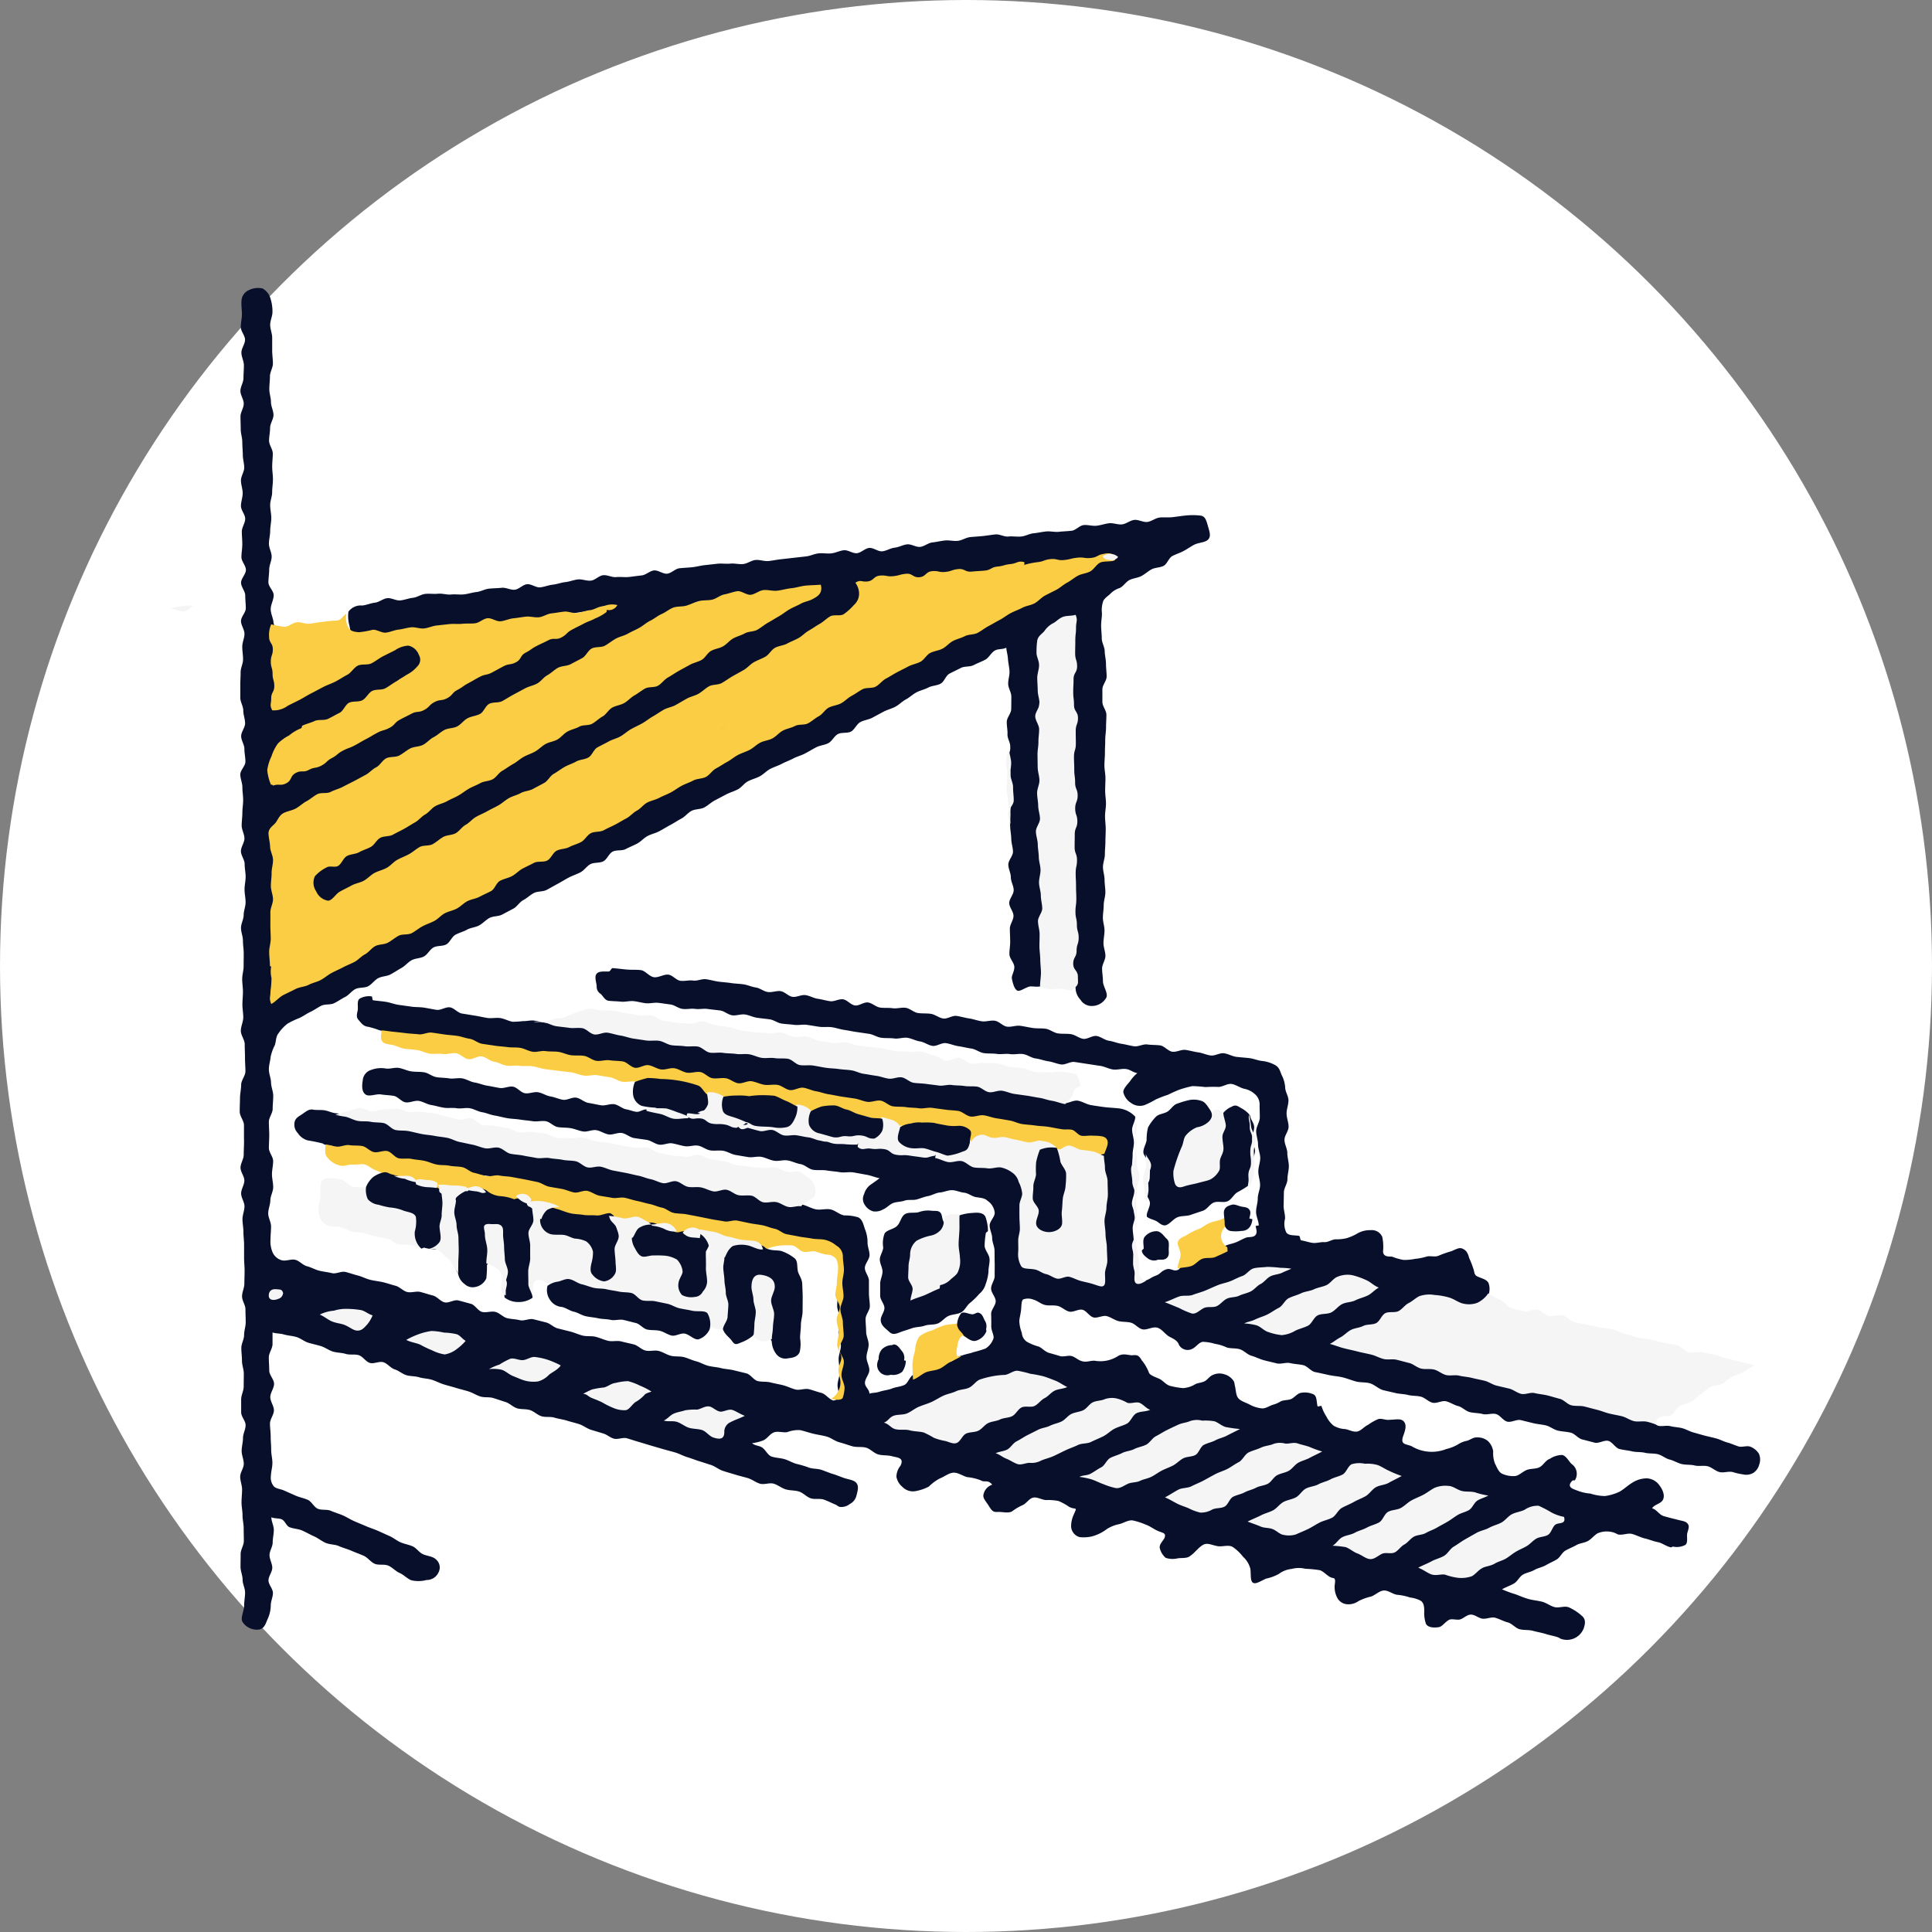 <svg xmlns="http://www.w3.org/2000/svg" width="136" height="136" viewBox="0 0 136 136">
  <rect x="0" y="0" width="136" height="136" fill="#808080" stroke="none"/>
  <g id="グループ_10831" data-name="グループ 10831" transform="translate(-3083.16 -5879.872)">
    <circle id="楕円形_745" data-name="楕円形 745" cx="68" cy="68" r="68" transform="translate(3083.16 5879.872)" fill="#fff"/>
    <g id="グループ_10233" data-name="グループ 10233">
      <g id="グループ_10830" data-name="グループ 10830">
        <g id="パス_46310" data-name="パス 46310">
          <path id="パス_47998" data-name="パス 47998" d="M3125.626,5980.781c-.288-.09-.577-.172-.865-.262s-.536-.3-.824-.394-.581-.16-.868-.25-.593-.122-.881-.211-.628-.009-.916-.1-.523-.345-.811-.434-.62-.035-.907-.125-.521-.353-.809-.442-.572-.189-.86-.278-.625-.02-.912-.11-.548-.267-.835-.357-.583-.156-.87-.245-.581-.16-.869-.249-.557-.237-.845-.327-.6-.085-.892-.175-.612-.059-.9-.148-.531-.319-.819-.408-.5-.407-.792-.5-.673.135-.96.045-.49-.454-.777-.543-.631,0-.919-.09-.613-.077-.905-.166-.547-.294-.84-.383-.586-.15-.879-.237-.541-.311-.835-.4-.608-.1-.9-.184-.5-.049-.792-.138c0,.313,0,.506,0,.817s-.262.624-.262.935.03.623.031.933.339.621.339.93-.266.624-.266.934.257.622.256.931-.276.62-.277.929.051.62.05.929.036.619.034.927.089.618.086.927-.1.615-.108.923a.953.953,0,0,0,.217.726c.168.16.456.173.708.281.275.119.546.245.82.364s.577.174.851.293.432.509.706.628.641.026.915.145.565.2.84.319.528.287.8.406.552.232.826.351.562.208.836.327.545.248.819.367.511.326.785.445.58.167.854.286.462.438.736.558c.311.135.685.143.9.357a.736.736,0,0,1,.194.91.913.913,0,0,1-.849.545,2.152,2.152,0,0,1-1.094.012c-.286-.124-.514-.382-.8-.506s-.509-.392-.795-.516-.676-.009-.962-.133-.489-.439-.775-.564-.58-.229-.866-.353-.592-.2-.878-.327-.637-.1-.923-.222-.533-.336-.819-.461-.555-.288-.841-.412-.627-.121-.913-.245c-.208-.09-.3-.454-.543-.55-.2-.079-.46-.034-.714-.137,0,.3.174.592.173.888s-.079.595-.08.89-.223.593-.223.886.194.595.194.89-.267.594-.266.889.31.588.312.881-.156.588-.152.881a2.338,2.338,0,0,1-.232.982c-.126.293-.225.725-.716.724a1.2,1.2,0,0,1-1.058-.574c-.129-.286.132-.749.132-1.131,0-.3.066-.6.066-.907s-.176-.6-.175-.906-.146-.6-.146-.907.009-.6.009-.906.223-.6.224-.906-.011-.6-.011-.906-.081-.6-.08-.907-.071-.6-.071-.906.038-.6.039-.906-.133-.6-.133-.907.252-.6.252-.906-.149-.6-.149-.906.094-.6.094-.907.183-.6.184-.906-.313-.6-.313-.906,0-.6,0-.907.178-.6.178-.906.008-.6.008-.906-.129-.6-.129-.907-.045-.6-.045-.906.194-.6.194-.906.114-.6.114-.907-.018-.6-.018-.906-.238-.6-.239-.906.163-.6.163-.906.016-.6.016-.907-.036-.6-.036-.906,0-.6,0-.906-.046-.6-.046-.907-.067-.6-.067-.906.14-.6.14-.906-.235-.6-.235-.906.226-.6.226-.907-.269-.6-.269-.906.225-.6.224-.906c0-.378.035-.759.019-1.137,0-.316,0-.629,0-.946s-.3-.634-.3-.951.017-.632.02-.949.08-.632.082-.948.3-.631.3-.947-.031-.633-.03-.95-.021-.633-.019-.949-.274-.633-.274-.95.171-.632.171-.948c0-.3-.06-.6-.06-.9s.037-.6.037-.9-.052-.6-.052-.9.1-.6.1-.9.007-.6.007-.9-.055-.6-.055-.9-.137-.6-.137-.9.187-.6.187-.9.137-.6.137-.9-.074-.6-.074-.9.076-.6.076-.9-.07-.6-.07-.9-.262-.6-.261-.9.247-.6.247-.9-.194-.6-.194-.9.048-.6.048-.9.056-.6.056-.9-.055-.6-.054-.9-.147-.6-.147-.9.36-.6.36-.9-.072-.6-.072-.9-.229-.6-.228-.9.277-.6.277-.9-.127-.6-.127-.9-.21-.6-.21-.9,0-.6,0-.9.023-.6.023-.9.171-.6.171-.9-.056-.6-.056-.9.154-.6.155-.9-.244-.6-.244-.9.338-.6.338-.9-.039-.6-.039-.9-.295-.6-.295-.9.342-.6.342-.9-.316-.6-.316-.9.062-.6.062-.9-.034-.6-.034-.9.238-.6.238-.9-.3-.6-.3-.9.123-.6.123-.9-.122-.6-.122-.9.23-.6.23-.9-.1-.6-.1-.9-.036-.6-.035-.9-.111-.6-.111-.9-.017-.6-.017-.9.228-.6.229-.9-.234-.6-.234-.9.215-.6.215-.9.03-.6.03-.9-.176-.6-.176-.9.256-.6.257-.9-.3-.6-.3-.9.079-.6.08-.9c0-.28-.053-.613-.032-.912a.875.875,0,0,1,.527-.786,1.488,1.488,0,0,1,.951-.115,1.185,1.185,0,0,1,.579.756,3,3,0,0,1,.126.9c0,.3-.162.6-.161.906s.141.6.141.906,0,.6,0,.906.051.6.051.907-.209.6-.209.906-.044.6-.044.906.116.6.116.907.177.6.177.906-.238.6-.238.906-.072.6-.072.906.262.6.262.907-.043.6-.043.906.053.6.053.906-.055.6-.055.906-.14.6-.14.907.079.6.079.906-.076.6-.077.906-.088.6-.089.906.192.6.192.907-.173.6-.173.906-.056.6-.056.906.372.6.372.907c0,.332-.218.665-.21,1s.191.635.2.967c.126.276,0,.6.061.879a5.415,5.415,0,0,1,.212.854c.009.292-.155.581-.169.875s.214.594.2.886-.232.586-.214.877a4.51,4.51,0,0,0,.187.741c.053.354.159.516.508.388.169-.062.373-.23.675-.37.263-.123.447-.405.707-.535s.522-.247.779-.381.577-.15.832-.288.418-.445.672-.585.652-.017.906-.157.444-.4.7-.535.57-.161.828-.294.541-.22.8-.347a6.6,6.6,0,0,1,1.1-.636,1.525,1.525,0,0,1,1.024-.124c.3.124.385.544.534.861a.761.761,0,0,1,.053.784,1.419,1.419,0,0,1-.567.655c-.276.165-.616.218-.9.377s-.448.516-.729.672-.606.233-.89.386-.523.388-.807.539-.519.394-.8.545c-.251.133-.6.082-.852.211s-.421.428-.676.554-.492.288-.747.414-.649-.031-.9.1-.517.241-.77.369c-.334.17-.519.466-.733.592-.346.2-.663.3-.778.539a2.1,2.1,0,0,0-.151.955c.007.25.006.624.033.991.3.251.607-.238.829-.356.267-.143.536-.283.8-.425s.672-.027.94-.168.456-.434.724-.576.542-.271.81-.412.626-.113.894-.254.442-.461.71-.6.5-.342.774-.482.613-.136.881-.277.486-.377.755-.518.636-.091.9-.232.478-.393.747-.534.6-.152.873-.292.485-.38.754-.52.506-.34.774-.48.448-.452.716-.593.6-.155.871-.3.565-.227.833-.368.54-.275.808-.417.509-.334.776-.476.51-.332.778-.474.6-.165.866-.307.444-.455.712-.6.6-.158.869-.3.587-.189.854-.332.422-.491.688-.635c.219-.127.559-.018.786-.127s.388-.363.623-.454.446-.246.688-.318c.118-.067.284.053.411.007-.313.057-.581.2-.9.229-.292.043-.6-.036-.892,0s-.581.1-.873.139-.568.2-.861.233-.594,0-.886.034-.584.081-.876.116-.6-.031-.889,0-.56.3-.853.33-.61-.162-.9-.131-.583.087-.876.117-.578.14-.871.17-.576.159-.869.189-.587.055-.88.084-.584.082-.877.111-.6-.084-.894-.055-.561.307-.854.336-.588.047-.881.077-.621-.283-.914-.253-.563.286-.855.317a3.147,3.147,0,0,1-1.062,0c-.369-.106-.393-.477-.47-.852a2.412,2.412,0,0,1-.067-.969,1.069,1.069,0,0,1,.971-.434c.3-.031.593-.167.891-.2s.573-.286.871-.317.622.188.921.157.586-.153.885-.184.577-.244.875-.275.6.019.9-.012.612.087.91.055.6.023.9-.008.588-.134.886-.165.582-.205.88-.237.6-.03.9-.062.62.166.918.135.566-.356.864-.387.629.252.927.22.587-.157.885-.188.587-.149.885-.18.586-.157.885-.189.615.117.913.085.566-.35.864-.382.62.164.918.133.606.023.9-.009.594-.078.893-.109.569-.32.867-.351.63.259.928.228.566-.35.864-.381.6-.043.9-.074.591-.115.889-.146l.894-.1c.3-.031.6.024.9-.007s.6.061.9.03.572-.254.869-.285.61.1.906.073.589-.095.886-.126.592-.067.888-.1.593-.066.889-.1.58-.183.877-.214.6.035.9,0,.579-.189.876-.219.623.237.92.207.564-.339.86-.37.627.268.923.238.576-.225.873-.256.578-.2.874-.234.621.208.917.178.57-.283.867-.314.588-.106.884-.136.6.056.9.025.575-.232.871-.263.594-.044.891-.075.59-.083.887-.114.618.179.914.148.6.027.9,0,.578-.2.875-.228.589-.1.885-.129.606.056.9.024.6-.04.892-.073.558-.372.854-.4.608.079.905.046.584-.14.88-.174.612.112.908.079.568-.281.865-.314.619.176.915.143.569-.277.865-.31.6.008.9-.025.59-.082.887-.113a4.99,4.99,0,0,1,1.049-.006c.305.034.41.179.547.677.124.445.255.761.047,1s-.676.214-1,.384c-.255.133-.491.305-.745.44s-.537.218-.79.354-.357.551-.611.687-.592.112-.847.247-.47.343-.725.475-.57.148-.827.276-.43.441-.69.563a1.579,1.579,0,0,0-.632.376c-.177.192-.469.337-.545.587a1.908,1.908,0,0,0-.076.812c0,.3-.06.587-.058.885s.045.6.046.893.2.595.206.893.09.595.091.893.045.595.046.893-.3.6-.3.9,0,.6,0,.893.282.6.283.893-.026.6-.025.893-.059.6-.058.894-.022.6-.021.894-.037.6-.036.893.072.6.073.894-.022.595-.021.893.057.6.058.894-.067.6-.067.893.049.6.049.894-.022.6-.022.893-.038.6-.038.894-.134.6-.134.893.112.6.112.894.057.595.057.893-.116.6-.116.894-.059.6-.059.893.115.6.115.894-.073.6-.073.893.137.6.137.894-.234.6-.234.893.061.6.06.894c0,.351.352.8.253,1.113a1.161,1.161,0,0,1-1,.628.916.916,0,0,1-.835-.438,1.236,1.236,0,0,1-.346-.837,3.214,3.214,0,0,1-.267-.7,3.18,3.18,0,0,1-.072-.74,3.239,3.239,0,0,1-.043-.747c0-.294.133-.59.133-.884s-.3-.588-.3-.882-.008-.589-.008-.883-.01-.589-.01-.883.166-.588.165-.883.037-.588.037-.882-.06-.589-.06-.883.1-.589.1-.883-.086-.588-.086-.882-.172-.589-.172-.883-.006-.589-.006-.883.117-.588.117-.883.2-.588.2-.882-.177-.589-.177-.883-.088-.588-.088-.883.126-.588.126-.882.135-.589.135-.883-.263-.589-.262-.883-.02-.588-.019-.883.177-.588.177-.882.081-.589.081-.883-.15-.589-.149-.883.084-.588.085-.883.007-.586.008-.881a4.333,4.333,0,0,0,.084-.731c-.045-.245.043-.561.026-.834s-.293-.31-.7-.328c-.371,0-.774-.116-1.017.127a1.566,1.566,0,0,0-.448,1.02c0,.02.2.044.2.063-.018.284-.278.555-.291.839s.062.574.053.858.015.57.011.854-.04.57-.04.854-.094.572-.089.856.378.558.388.842-.1.572-.085.856-.056.573-.037.856.009.585.027.877.078.581.092.872.177.578.188.87-.254.593-.246.885.2.58.21.872.159.583.162.875-.263.587-.262.879.04.584.04.876-.135.583-.137.875.251.586.249.878-.166.583-.169.875.181.586.178.878-.237.582-.24.874.054.585.052.877.115.585.113.877-.21.584-.211.876-.044.585-.043.877.269.581.272.873a2.1,2.1,0,0,1-.356,1.328c-.285.136-.676,0-.889.061-.341.1-.661.375-.847.268s-.3-.483-.366-.831c-.042-.217.178-.5.173-.819-.006-.3-.342-.6-.347-.9s.059-.6.055-.9-.021-.6-.024-.9.259-.6.256-.906-.3-.6-.3-.9.317-.6.314-.906-.2-.6-.2-.9-.176-.6-.178-.9.331-.606.328-.907-.118-.6-.121-.9-.074-.6-.077-.9c-.041-.308.033-.622.019-.932s.073-.617.076-.928-.129-.622-.122-.932.046-.621.046-.931-.163-.613-.183-.922.217-.631.166-.938c.022-.295-.207-.587-.191-.882s-.059-.592-.049-.888.308-.584.312-.88.01-.594.008-.89-.214-.588-.222-.884.107-.6.093-.891-.09-.588-.11-.883-.091-.485-.117-.78c-.268.142-.541.059-.8.2s-.412.5-.674.643-.553.243-.816.383-.644.064-.906.2-.537.264-.8.4-.369.572-.63.711-.6.131-.861.269-.569.2-.833.338-.484.361-.748.5-.477.374-.74.513-.564.209-.828.348-.525.284-.788.423-.584.17-.848.31-.4.528-.659.667-.655.037-.919.176-.41.5-.674.639-.593.154-.857.293-.518.295-.782.434-.563.212-.826.351-.549.238-.812.377-.557.224-.82.363-.473.382-.737.521-.564.209-.828.348-.448.428-.712.567-.559.219-.823.358l-.791.416c-.264.139-.485.36-.748.5s-.624.1-.887.235-.459.409-.723.548-.511.308-.775.448-.515.3-.779.441-.568.2-.831.34-.467.393-.731.532-.544.247-.807.386-.653.041-.917.18-.389.54-.653.679-.641.063-.905.2-.443.438-.707.577-.555.226-.818.365-.515.3-.779.441-.52.292-.784.431-.631.082-.9.221-.482.363-.746.5-.432.459-.7.6l-.79.418c-.263.139-.623.094-.885.234s-.467.384-.728.526-.592.155-.852.3-.559.217-.819.359-.383.536-.643.679-.638.072-.9.215-.41.488-.67.631-.608.125-.869.267-.456.4-.717.545-.506.313-.768.454-.606.125-.868.264-.444.43-.707.568-.634.066-.9.2-.452.419-.718.553-.508.31-.775.441-.635.048-.9.177-.507.311-.776.437-.509.31-.78.432a6.338,6.338,0,0,0-.827.393,2.96,2.96,0,0,0-.627.666c-.2.242-.173.555-.263.839a3.357,3.357,0,0,0-.3.832c-.018.278-.13.579-.124.9.006.307.148.611.153.917s.151.612.154.919-.041.614-.039.921-.27.615-.269.922.026.613.027.919-.025.613-.025.92.3.614.3.921-.082.613-.083.92.088.614.086.92-.195.613-.2.919-.148.613-.15.92.2.614.2.921-.038.613-.04.92a1.984,1.984,0,0,0,.131.864,1.009,1.009,0,0,0,.671.6c.294.074.652-.108.946-.034s.53.379.824.453.565.238.859.312.6.1.894.173.664-.157.958-.083.58.178.874.252.568.228.862.3.6.1.9.169.581.174.875.248.533.367.827.44.644-.077.938,0,.581.175.875.249.523.406.817.48.678-.209.971-.135.585.162.879.236.5.5.793.573.644-.074.938,0,.533.365.827.439.607.07.9.144.66-.14.954-.066l.882.223c.293.075.537.348.831.422l.882.222c.294.074.572.208.866.282s.622.012.916.086.574.206.867.28.633-.031.927.044.591.137.884.211.535.358.829.432.637-.046.931.029.558.263.852.338.62.021.914.095.57.218.864.293.563.245.857.32.6.087.9.162.606.079.9.153.589.142.883.216.507.467.8.541.619.023.913.1.594.123.888.2.569.221.863.295.649-.094.943-.02.579.185.873.259.555.464.849.538c.6-.069.288-.738.29-1.069,0-.31.151-.62.151-.931s-.074-.621-.074-.931.159-.622.158-.932-.174-.621-.174-.931.114-.622.113-.932-.2-.622-.2-.932.044-.622.047-.932.216-.619.22-.929.056-.619.063-.93c.009-.351-.339-.545-.449-.749-.139-.26-.187-.578-.454-.689-.242-.1-.58.031-.869-.029s-.581-.221-.881-.281-.584-.206-.884-.267-.641.073-.941.013-.565-.3-.866-.358-.639.066-.939,0-.549-.377-.849-.438-.62-.027-.921-.088-.571-.27-.871-.331-.624-.007-.925-.068-.6-.131-.9-.191-.592-.166-.893-.226-.6-.1-.906-.159-.637.062-.937,0-.608-.086-.909-.144-.547-.4-.848-.461-.643.1-.944.044-.568-.3-.869-.355-.618.114-.907.059-.593-.023-.88-.078-.558-.205-.846-.261-.572-.132-.86-.188-.546-.261-.834-.318-.595-.013-.883-.07-.6,0-.885-.062-.539-.293-.826-.351-.549-.247-.836-.3-.587-.055-.875-.113-.573-.123-.861-.181-.591-.036-.878-.094-.595-.018-.882-.075-.545-.267-.832-.324-.614.077-.9.02-.586-.059-.874-.115-.564-.169-.852-.224-.536-.322-.824-.377-.631.184-.919.13-.514-.448-.8-.5-.609.066-.9.013a2.36,2.36,0,0,1-.646-.267c-.216-.094-.5-.038-.683-.191-.361-.092-.7-.161-1.063-.219a1.233,1.233,0,0,1-.7-.515.854.854,0,0,1-.219-.788c.052-.283.341-.413.56-.564s.441-.353.724-.3l.053.01c.252.031.517,0,.769.04s.489.165.74.2c.3.04.6.054.9.095s.593.139.893.182.575.252.875.3.637-.16.937-.113.589.153.888.2.579.216.878.266.638-.137.937-.085.6.1.9.152.577.219.875.273.594.124.892.179.575.221.873.277.642-.134.939-.077.576.215.874.272.619-.009.917.049.528.45.825.51.624-.032.921.028.566.258.863.319.587.152.884.212.651-.161.948-.1.582.175.879.236.6.073.9.134.539.389.835.45.647-.135.944-.074.574.216.871.277.566.254.863.314.6.084.9.144.646-.138.943-.078.522.478.819.537.592.131.889.19.665-.242.963-.184.564.272.861.329.6.081.9.137.562.291.86.347.595.12.893.173.618,0,.917.052a2.284,2.284,0,0,1,.768.3c.261.108.614.01.825.205.34.071.629.259.968.336s.719-.056,1.059.012.637.38.98.424a3.08,3.08,0,0,1,.978.137c.3.163.354.507.468.835a2.465,2.465,0,0,1,.18.928c-.007.3.144.6.139.9s-.326.594-.329.893.29.6.288.9,0,.595,0,.893.063.6.063.9-.3.6-.3.9.038.6.039.9.176.6.177.9-.153.6-.151.9.2.6.2.9-.31.6-.309.9.313.453.313.756c.286-.077.444-.042.725-.136s.59-.113.865-.223.6-.121.868-.248.359-.567.619-.71a6.764,6.764,0,0,1,.757-.548,7.011,7.011,0,0,1,.916-.269c.284-.118.63-.026.928-.1s.531-.412.838-.446c.307-.118.584-.146.811-.239a8.3,8.3,0,0,0,.84-.25,1.357,1.357,0,0,0,.566-.713c.065-.218-.164-.529-.155-.884.006-.241,0-.518-.008-.849,0-.3.326-.6.321-.893s-.32-.587-.325-.884.259-.6.253-.894.007-.592,0-.888-.007-.592-.01-.889-.166-.59-.167-.886-.179-.594-.177-.891.352-.587.358-.883a1.148,1.148,0,0,0-.5-.843c-.2-.2-.459-.208-.838-.269-.28-.053-.533-.281-.815-.308s-.57-.176-.854-.178-.573.141-.856.164-.545.2-.825.251-.534.165-.808.238-.592-.011-.859.086-.6.07-.854.191c-.222.107-.409.326-.641.419a1.073,1.073,0,0,1-.709.142,1.027,1.027,0,0,1-.59-.458.735.735,0,0,1-.047-.754,1.207,1.207,0,0,1,.433-.646c.212-.154.436-.295.654-.478-.314-.052-.593-.185-.9-.237s-.622-.115-.932-.167-.645.035-.955-.017-.626-.07-.935-.121-.64,0-.95-.047-.579-.349-.888-.4-.6-.209-.911-.26-.646.071-.955.02-.6-.221-.9-.271-.622.064-.919.016-.595-.1-.892-.151-.572-.243-.869-.292-.614.019-.912-.029-.564-.286-.862-.334-.625.088-.923.04-.587-.148-.884-.2-.634.137-.931.089-.565-.285-.862-.333-.6-.081-.9-.13-.561-.306-.858-.355-.635.146-.933.1-.57-.252-.867-.3-.634.139-.931.091-.581-.183-.879-.232-.606-.028-.9-.076-.552-.364-.849-.413-.619.047-.916,0-.6-.066-.9-.115-.6-.048-.9-.1-.588-.137-.886-.186-.581-.185-.878-.233-.573-.232-.871-.28-.619.049-.916,0-.613.011-.911-.037-.588-.142-.885-.19-.572-.24-.87-.288-.634.144-.932.1-.544-.409-.841-.457-.6-.053-.9-.1c-.329-.051-.8.177-1.058.017s-.3-.524-.218-.994a.83.83,0,0,1,.591-.748,1.994,1.994,0,0,1,1.027-.1c.3.049.626-.089.924-.04s.579.2.877.244.608.016.906.065.563.292.861.34.6.039.9.087.62-.05.917,0,.572.241.87.289.582.175.88.223.593.115.89.163.634-.14.932-.092.544.413.842.462.63-.117.927-.068.571.246.869.294.581.187.879.235.643-.2.94-.149.559.322.857.37.592.119.89.167.631-.123.928-.075.56.316.858.364c.234.038.465.146.7.172s.493-.2.728-.167c.325-.022.65-.005.975,0s.652.028.976.06.676-.1,1-.036c.283.039.545.208.827.255s.553.154.834.2.556.13.838.178.555.186.838.227a4.723,4.723,0,0,1,.9.115c.277.058.589-.058.867-.007s.513.342.792.389.577-.026.855.018.574-.015.853.027.532.252.811.295.606-.184.884-.139c.3.067.54.457.842.513s.633-.031.937.015.608.106.914.141.613,0,.913.043.581.213.88.264.632-.085.931-.031.6.073.9.125.571.265.871.312.592.166.894.2c.281.036.579-.059.859-.021s.536.256.817.3.584-.083.864-.039.571.026.85.075.509.359.787.412a5.314,5.314,0,0,1,.869.208c.334.128.7.081.875.3a2.029,2.029,0,0,1,.352.877,5.628,5.628,0,0,1,.162.927c.013.347-.229.7-.225,1.047s0,.692,0,1.04.072.692.065,1.039a1.628,1.628,0,0,0,.05.807,1.71,1.71,0,0,0,.465.686c.2.161.537.017.808.059.015,0-.023.295-.008.3.277.06.567.055.844.122s.541.17.815.243.568.075.84.156c.505.151.9.179,1.123,0a1.414,1.414,0,0,0,.428-1.1c0-.283-.367-.563-.369-.847s0-.568,0-.852.015-.569.016-.853.031-.569.032-.853.123-.568.124-.852.116-.569.116-.853c-.008-.253.053-.5.057-.753s.05-.5.068-.746-.128-.513-.1-.764c.079-.338.187-.651.1-.825-.113-.237-.534-.092-.8-.155-.248-.058-.507-.084-.738-.12-.3-.045-.569-.249-.866-.294s-.61.013-.907-.032-.6-.022-.9-.067-.548-.393-.845-.438-.6-.015-.9-.06-.6-.032-.9-.077-.578-.192-.875-.237-.593-.1-.89-.147-.623.1-.92.058-.565-.267-.861-.312-.606,0-.9-.039-.614.052-.91.007-.567-.253-.863-.3-.6-.052-.894-.1-.593-.083-.889-.128-.616.068-.912.023-.563-.281-.859-.326-.585-.133-.881-.178-.618.083-.914.038-.6-.038-.9-.083-.575-.205-.871-.249-.563-.284-.859-.329-.609.027-.905-.017-.574-.211-.87-.255-.583-.152-.879-.2-.6-.013-.9-.057-.607.013-.9-.032-.622.108-.918.064-.582-.157-.878-.2-.568-.247-.864-.292-.6-.033-.9-.078-.588-.115-.884-.16-.584-.144-.88-.188-.624.13-.92.086-.595-.116-.9-.161-.6-.1-.9-.149-.563-.329-.863-.374-.6-.052-.9-.1-.626.091-.926.046-.6-.086-.9-.13-.6-.115-.9-.16-.616.021-.915-.024-.57-.286-.87-.331-.627.1-.927.057-.57-.286-.87-.331-.6-.079-.9-.123-.619.045-.919,0-.559-.363-.859-.407-.636.167-.936.123-.568-.308-.868-.351-.625.095-.925.052-.594-.127-.894-.169a6.934,6.934,0,0,1-.981-.141,6.718,6.718,0,0,1-.959-.232,7.065,7.065,0,0,1-.984-.207,6.012,6.012,0,0,0-.788-.24c-.346-.033-.5-.292-.661-.471s-.15-.326-.066-.686c.04-.273-.072-.666.133-.819a1.292,1.292,0,0,1,.854-.159c.041.007.043.257.083.268.3.046.6.065.9.111s.586.164.884.21.6.082.9.128.606.025.905.071.594.111.892.156.644-.22.942-.175.551.392.85.437.595.1.894.145.592.12.89.165.616-.036.914.009.579.215.877.26a7.148,7.148,0,0,0,.724-.048c.234.01.473-.057.707-.043.3.027.584.131.88.159s.593.029.888.058.6-.018.894.013.58.15.875.182.608-.1.9-.061.584.118.878.153.568.248.862.284.6,0,.893.033.6,0,.892.033.586.095.88.134.6.011.892.051.567.229.861.27.617-.131.911-.089.586.091.88.133.565.235.859.279.562.249.855.293.6-.027.9.018.585.1.878.142.591.06.884.1.588.076.881.122.589.077.882.123.611-.071.9-.025.537.4.83.448.617-.1.91-.056.584.1.876.152.6.032.889.078.594.042.886.088.553.3.846.349.612-.072.905-.026.57.189.864.235.581.123.874.168.564.235.857.28.637-.246.93-.2.546.357.84.4.591.055.885.1.59.066.883.108.6-.022.9.02.557.3.851.337.609-.072.9-.032.584.13.878.169a3.546,3.546,0,0,1,.733.134c.247.05.561-.1.792,0s.332.522.538.669c.319.052.734-.236,1.052-.181s.61.259.929.312.638.1.957.141.644.049.964.085a1.868,1.868,0,0,1,1.189.588c.019.287-.234.647-.221.935s.12.57.128.858-.094.577-.09.864-.045.575-.043.863.314.574.314.862-.15.575-.151.863-.168.574-.17.861.23.578.228.865-.173.575-.174.863.067.576.069.863-.033.577-.029.864-.017.577-.009.865a3.975,3.975,0,0,0,.212.806c.059.2.12.442.631.314.387-.126.362-.208.743-.351s.328-.291.71-.435.524.184.894.009c.246-.192.362-.643.631-.795s.649-.082.938-.193a6.09,6.09,0,0,1,.885-.217c.3-.067.528-.447.838-.469.246-.121.5-.148.756-.251s.511-.264.771-.349c.241-.035.481,0,.615-.18s.037-.385,0-.626l.218-.031c0-.317-.186-.632-.188-.949s.12-.633.119-.95.165-.633.164-.95-.124-.633-.125-.949.134-.633.134-.95-.155-.633-.154-.949-.134-.634-.131-.951.251-.63.255-.947-.018-.632-.012-.948a.958.958,0,0,0-.376-.738,1.539,1.539,0,0,0-.726-.346c-.3-.075-.573-.29-.874-.334s-.636.221-.939.208a8.776,8.776,0,0,0-.9.011,9.215,9.215,0,0,0-.921-.068,8.806,8.806,0,0,0-.884.239,9.078,9.078,0,0,0-.833.372,8.493,8.493,0,0,0-.846.322,5.932,5.932,0,0,1-.822.411,1.048,1.048,0,0,1-.93-.159,1.222,1.222,0,0,1-.544-.754c-.013-.242.253-.5.473-.774a2.583,2.583,0,0,1,.515-.573c-.3-.044-.483-.242-.785-.286s-.629.075-.931.031-.588-.209-.89-.252-.6-.094-.906-.138-.6-.094-.906-.138-.648.216-.95.173-.591-.178-.893-.221-.594-.16-.9-.2-.578-.264-.88-.308-.623.046-.925,0-.621.032-.923-.012-.614-.012-.915-.056-.576-.276-.878-.32-.6-.122-.9-.165-.591-.174-.892-.217-.649.236-.95.192-.577-.27-.878-.314-.585-.211-.886-.254-.628.09-.929.047-.614-.008-.915-.051-.562-.233-.854-.275-.583-.087-.875-.128-.58-.108-.872-.149-.574-.147-.866-.189-.6.01-.888-.031-.582-.095-.874-.136-.6.038-.892,0-.588-.048-.88-.089-.559-.26-.851-.3-.586-.068-.877-.108-.569-.193-.861-.233-.609.1-.9.057-.553-.3-.845-.338-.586-.066-.878-.107-.6.035-.892-.006-.6.045-.894,0-.548-.275-.835-.31-.573-.084-.861-.116-.588.059-.876.028-.569-.118-.857-.147-.588.066-.876.037-.578-.031-.866-.06-.4-.338-.578-.487a.585.585,0,0,1-.279-.539c-.022-.3-.181-.673,0-.883s.568-.135.866-.156c.086-.006.177-.251.261-.236.328.027.656.07.983.1s.665,0,.992.04.6.458.932.5.7-.225,1.021-.179c.293.041.542.389.835.43s.6-.057.9-.016.616-.134.908-.093.579.126.872.168.589.054.882.1.59.048.882.09.572.181.864.222.558.279.85.32.612-.1.9-.061.546.36.839.4.62-.163.913-.121.566.215.859.257.578.13.871.172.622-.175.914-.133.542.39.834.432.633-.252.926-.21.552.316.845.358.6.005.889.047.62-.071.918-.028.564.322.862.365.608.014.907.058.568.284.867.328.643-.226.941-.182.59.135.889.179.587.158.885.2.622-.083.921-.039.555.372.854.416.625-.1.924-.061.593.111.892.155.608.01.907.054.569.283.867.327.609.009.907.052.569.286.867.33.645-.245.944-.2.568.291.867.334.584.172.883.215.59.132.889.175.634-.17.932-.127.606.024.905.066.552.4.851.444.633-.168.932-.127.591.131.89.171.584.182.883.221.633-.193.932-.156.581.217.881.253.6.054.9.088.588.165.888.2a2.448,2.448,0,0,1,.9.272c.313.16.366.393.485.7a2.2,2.2,0,0,1,.256.88c0,.308.231.617.232.925s-.134.618-.133.926.141.617.142.925-.29.619-.289.927.2.617.2.926.107.617.107.926-.1.617-.1.926-.247.614-.25.923-.011.616-.017.924.112.615.1.924a1.384,1.384,0,0,0,.088.969c.166.25.589.179.906.244.062.012.073.309.136.311.269.046.527.135.792.178s.561-.069.828-.05.519-.174.789-.2a3.118,3.118,0,0,0,.777-.074,3.388,3.388,0,0,0,.731-.312,1.757,1.757,0,0,1,.972-.257.8.8,0,0,1,.825.474,3.354,3.354,0,0,1,.053,1.021c.02.449.513.338.644.372a4.135,4.135,0,0,0,.8.229,4.012,4.012,0,0,0,.828-.079,3.845,3.845,0,0,0,.795-.159c.271-.072.609.059.864-.069a7.47,7.47,0,0,1,.889-.31c.416-.186.567-.268.771-.179s.362.218.472.658a6.706,6.706,0,0,1,.338.894c.057.353.161.371.355.455.253.106.566.185.67.418a1.182,1.182,0,0,1,0,.817,1.114,1.114,0,0,1-.363.73,1.082,1.082,0,0,1-.781.148,1.031,1.031,0,0,1-.3-.016,5.977,5.977,0,0,0-.837-.206,5.216,5.216,0,0,0-.857.013c-.294-.011-.595-.318-.878-.284s-.507.418-.787.492a7.6,7.6,0,0,0-.865.107c-.266.1-.457.368-.718.5s-.657-.012-.91.133-.358.528-.606.682-.607.08-.858.212-.415.442-.673.562-.409.11-.672.218c.286.071.464-.03.749.041s.493.459.778.53.561.184.846.255.573.136.858.207.63-.1.916-.027.519.35.8.421.645-.155.93-.084.527.321.812.392.562.179.848.25.586.081.872.152.551.219.837.29.552.214.838.285.62-.057.905.015.6.019.886.09.536.281.821.353.565.164.85.235.53.3.815.374.629-.1.914-.023.561.177.846.249.539.264.824.336.571.135.856.207.59.058.875.129.576.117.86.189.6.039.881.111.508.432.79.55a6.7,6.7,0,0,1,.825.406c.27.07.6-.04.87.029s.558.073.829.142.518.227.789.3.537.156.807.226.544.127.814.2.521.217.791.288.524.2.793.276c.231.063.551-.07.79.007a1.227,1.227,0,0,1,.621.5,1.014,1.014,0,0,1,.025.765.986.986,0,0,1-.437.6,1,1,0,0,1-.7.093,4.54,4.54,0,0,1-.731-.166c-.292-.072-.64.076-.932,0s-.537-.335-.829-.407-.625.017-.917-.055-.612-.032-.905-.1-.559-.245-.852-.317-.545-.305-.837-.377-.613-.03-.905-.1-.612-.033-.9-.1-.6-.092-.89-.164-.5-.5-.79-.573-.667.2-.96.125-.582-.154-.874-.226-.521-.408-.813-.479-.6-.073-.9-.144-.548-.292-.84-.364-.6-.086-.892-.158l-.877-.216c-.292-.072-.664.18-.956.108s-.506-.465-.8-.537-.639.077-.932,0-.6-.061-.9-.133-.533-.354-.825-.426-.555-.263-.847-.336-.663.17-.955.1-.532-.354-.824-.427-.61-.045-.9-.119-.6-.066-.9-.14-.593-.134-.884-.208c-.314-.1-.576-.377-.892-.471s-.67-.046-.988-.131-.623-.213-.943-.29-.651-.094-.973-.164-.64-.145-.963-.207c-.3-.06-.54-.424-.841-.489s-.611-.073-.911-.143-.655.093-.953.018-.6-.141-.9-.221-.577-.229-.872-.313-.531-.371-.826-.46-.631-.035-.924-.129a3.072,3.072,0,0,0-.812-.25,3.335,3.335,0,0,0-.87-.143c-.278.038-.477.377-.738.493a.7.7,0,0,1-.935-.278c-.125-.375-.534-.473-.767-.636-.266-.186-.487-.531-.811-.586s-.724.205-1.018.121-.5-.385-.788-.462-.6-.04-.882-.113-.537-.279-.822-.349-.644.161-.93.092-.491-.472-.777-.54-.651.2-.937.129-.526-.333-.811-.4-.607,0-.892-.067-.53-.3-.815-.375a1.007,1.007,0,0,0-.71-.018c-.133.089-.122.344-.15.679s-.118.608-.131.853a2.629,2.629,0,0,0,.18.831.8.8,0,0,0,.389.642,3.637,3.637,0,0,0,.776.312c.233.076.443.363.76.453.254.073.506.143.758.221s.573-.068.826,0,.464.3.722.359c.286.1.608-.049.9-.03a2.29,2.29,0,0,0,1.658-.343c.374-.213.762-.02,1.013-.044.353-.033.438.025.646.367a3.046,3.046,0,0,1,.491.842c.055.188.38.293.739.451.246.108.469.428.77.5a5.624,5.624,0,0,0,.9.154,1.868,1.868,0,0,0,.873-.283c.207-.093.464-.1.662-.21s.333-.34.542-.425a1.1,1.1,0,0,1,.829-.056,1.139,1.139,0,0,1,.677.513,1.215,1.215,0,0,1,.057.273c.086.291.065.671.244.893s.552.315.807.455a2.251,2.251,0,0,0,.837.265c.284.031.531-.175.822-.261a1.879,1.879,0,0,0,.5-.217c.214-.124.526-.081.753-.177s.409-.36.647-.427a1.448,1.448,0,0,1,.95.107c.239.131.188.557.271.84,0,.014.267-.051.27-.037a2.884,2.884,0,0,0,.345.742,1.994,1.994,0,0,0,.511.65,1.782,1.782,0,0,0,.8.239c.262.026.585.238.886.167.254-.06.477-.347.756-.478a3.588,3.588,0,0,1,.68-.384c.243-.088.521.075.779.043.432-.006.807-.114,1.017.092.227.223.16.563,0,.993-.258.687.145.592.573.773a2.759,2.759,0,0,0,2.438.2,3.082,3.082,0,0,0,.806-.314,1.753,1.753,0,0,1,.659-.269c.243-.072.451-.261.708-.236a1.12,1.12,0,0,1,.751.246,1.231,1.231,0,0,1,.381.744,2.041,2.041,0,0,0,.113.822c.141.272.253.619.511.742a1.885,1.885,0,0,0,.92.164c.257-.024.507-.293.8-.42.278-.119.648-.064.918-.2s.432-.5.719-.588a1.6,1.6,0,0,1,.869-.274c.274.043.453.416.658.625a.842.842,0,0,1,.25,1.144c-.031.038-.147,0-.183.036-.453.456.059.589.282.677a3.241,3.241,0,0,0,.988.235,3.474,3.474,0,0,0,1.023.173,3.538,3.538,0,0,0,1.016-.3c.324-.181.6-.458.921-.646a1.922,1.922,0,0,1,1.011-.3,1.155,1.155,0,0,1,.9.513c.311.415.374.832.188,1.065s-.539.26-.722.527c.348.106.488.45.819.552s.694.183,1.034.272c.3.078.521.088.658.268s.054.361-.034.67c-.047.272.071.674-.138.822a1.278,1.278,0,0,1-.856.117c-.049-.009-.116.064-.162.049-.314-.057-.592-.3-.905-.361s-.61-.189-.921-.263-.6-.235-.905-.317-.7.12-1.01.029a1.419,1.419,0,0,0-.675-.2,1.584,1.584,0,0,0-.739.129c-.248.142-.43.4-.678.538s-.574.15-.822.293-.518.241-.765.384-.375.488-.623.631-.51.257-.759.4-.551.188-.8.332-.556.184-.806.328-.383.48-.633.625-.589.263-.841.409a8.234,8.234,0,0,0,.957.352c.3.114.6.245.9.329s.635.113.944.187.585.3.891.383.7-.1,1,.013a3.458,3.458,0,0,1,.9.578c.238.187.331.44.148.933a1.265,1.265,0,0,1-1.624.7,1.249,1.249,0,0,1-.119-.075c-.293-.113-.61-.157-.908-.252s-.608-.142-.909-.225-.634-.036-.936-.113-.54-.406-.842-.483-.579-.24-.879-.324-.691.142-.988.045c-.259-.072-.477-.277-.74-.267s-.469.24-.719.33-.643-.094-.857.07c-.277.176-.438.449-.672.484-.31.047-.731.043-.894-.22a2.2,2.2,0,0,1-.124-.916c-.008-.375-.053-.568-.234-.714a2.158,2.158,0,0,0-.774-.24,3.787,3.787,0,0,0-.911-.19c-.317-.047-.623-.327-.941-.3s-.582.32-.885.423a3.9,3.9,0,0,0-.886.321,1.227,1.227,0,0,1-.835.22.857.857,0,0,1-.684-.5,1.6,1.6,0,0,1-.153-.883c.055-.361.018-.443-.143-.467-.323-.048-.574-.427-.9-.544a8.118,8.118,0,0,0-1.023-.1,1.929,1.929,0,0,0-.955.008,1.83,1.83,0,0,0-.921.357,3.186,3.186,0,0,1-.887.326c-.39.174-.74.419-.933.289s-.13-.558-.176-.961a1.687,1.687,0,0,0-.518-.866,3.164,3.164,0,0,0-.744-.7c-.3-.155-.712.007-1.03-.043-.353-.055-.7-.246-.982-.124-.376.184-.617.579-.966.811-.222.188-.593.126-.871.166a1.556,1.556,0,0,1-.85-.032,1.283,1.283,0,0,1-.419-.693c-.047-.252.2-.463.331-.7.136-.368-.1-.347-.453-.5-.3-.123-.561-.343-.858-.443a4.948,4.948,0,0,0-.931-.3c-.315-.037-.62.183-.941.262a2.536,2.536,0,0,0-.863.34,3.079,3.079,0,0,1-1.036.518,2.583,2.583,0,0,1-.9.054.828.828,0,0,1-.589-.717,1.931,1.931,0,0,1,.184-.864c.271-.618.165-.3-.322-.547a3.928,3.928,0,0,0-.76-.416,3.815,3.815,0,0,0-.864-.062c-.292-.012-.608-.228-.9-.174s-.484.413-.753.53a3.7,3.7,0,0,0-.731.432c-.266.165-.683.033-1.006.048-.286.013-.39-.011-.626-.4-.217-.356-.468-.574-.386-.849a.916.916,0,0,1,.61-.669c-.309-.383-.533-.142-.776-.294a3.385,3.385,0,0,0-.979-.238c-.323-.082-.649-.333-.978-.314s-.632.283-.943.4a3.205,3.205,0,0,0-.784.577,3.221,3.221,0,0,1-.979.328,1.026,1.026,0,0,1-.887-.309,1.2,1.2,0,0,1-.417-.7,1.243,1.243,0,0,1,.286-.785c.284-.584-.235-.57-.6-.67-.308-.084-.653-.039-.961-.125s-.554-.389-.862-.476-.661-.011-.968-.1-.609-.2-.917-.281-.577-.314-.886-.4-.627-.126-.937-.2-.614-.183-.925-.254a2.139,2.139,0,0,0-.907.138c-.292.059-.661-.091-.957.024s-.477.472-.777.574a3.245,3.245,0,0,1-.752.182c.247.2.411.145.67.282s.419.56.7.657.614.1.9.181.559.254.847.335a7.339,7.339,0,0,1,.852.251c.274.112.608.075.891.165s.553.216.838.3.555.208.837.3c.34.1.674.136.826.352s.09.494-.018.887a.891.891,0,0,1-.458.569.957.957,0,0,1-.729.205,1.129,1.129,0,0,1-.228-.137c-.287-.118-.566-.263-.857-.369s-.654,0-.948-.1-.526-.384-.821-.475-.627-.063-.924-.15-.554-.311-.852-.4-.667.085-.965,0-.556-.305-.853-.393-.6-.156-.9-.249-.6-.173-.888-.273-.521-.308-.8-.4-.563-.181-.846-.271-.558-.2-.841-.285-.546-.239-.83-.324-.572-.154-.856-.237l-.853-.248c-.284-.083-.566-.174-.851-.256s-.565-.178-.849-.261-.649.106-.933.022S3125.91,5980.865,3125.626,5980.781Z" fill="#070f2b"/>
        </g>
        <g id="パス_46311" data-name="パス 46311">
          <path id="パス_47999" data-name="パス 47999" d="M3199.811,5980.153c-.293-.072-.417-.131-.711-.2s-.63.028-.924-.044-.556-.272-.85-.344-.594-.117-.888-.19-.575-.194-.869-.267-.585-.154-.879-.227-.62-.011-.913-.084-.528-.387-.822-.459-.582-.167-.876-.239-.6-.091-.894-.163-.654.126-.948.054-.55-.3-.844-.37-.589-.137-.883-.209-.556-.272-.85-.344-.592-.125-.886-.2-.6-.086-.9-.158-.63.028-.923-.044-.546-.313-.84-.385-.624,0-.918-.07-.544-.321-.837-.393-.586-.154-.879-.226-.628.017-.921-.055-.566-.234-.859-.306c-.324-.08-.654-.138-.986-.224s-.646-.146-.987-.235c-.313-.081-.6-.206-.95-.295.268-.137.476-.327.739-.462s.478-.387.743-.524.6-.145.865-.28.644-.064.91-.2.383-.566.648-.7.661-.012.925-.145.448-.433.714-.564.485-.358.751-.487a2.171,2.171,0,0,1,1.084-.083,4.639,4.639,0,0,1,1.04.186c.337.1.633.349.964.418a1.722,1.722,0,0,0,.983-.048,1.9,1.9,0,0,0,.777-.664c.265.148.6.344.876.461s.471.47.756.565.592.152.882.229.662-.182.955-.116.529.388.823.45.642-.125.935-.059.521.4.811.48.612.107.911.184.608.117.907.194.621.062.92.138.575.247.875.322.589.188.889.263.62.061.921.136.6.156.9.231.617.08.918.155.53.435.832.509.653-.077.954,0,.61.107.912.181.589.2.892.274.6.141.905.215l.966.24c-.25.141-.531.343-.775.48s-.546.2-.792.337-.459.349-.7.487-.6.09-.845.228-.436.386-.681.525-.43.387-.673.526-.56.158-.8.3-.354.506-.6.648c-.169.1-.546-.007-.733.117C3199.9,5979.721,3199.65,5979.794,3199.811,5980.153Z" fill="#f5f5f5"/>
        </g>
        <g id="パス_46312" data-name="パス 46312">
          <path id="パス_48000" data-name="パス 48000" d="M3107.546,5923.067a1.414,1.414,0,0,0,.1.9c.13.327.421.383.789.41a6.516,6.516,0,0,0,.954-.172c.3-.033.63.231.93.2s.586-.178.885-.211.591-.13.891-.162.617.11.916.078.587-.175.886-.207l.9-.1c.3-.032.606.012.906-.02s.6,0,.9-.036.571-.323.87-.355.631.246.931.214.586-.177.886-.208.6-.086.895-.118.613.075.913.043.579-.241.879-.273.6-.092.894-.124.62.132.919.1.587-.174.886-.2.568-.238.867-.27c.3-.1.378.14.31.4a3.326,3.326,0,0,1-.791.448c-.4.212-.427.167-.83.379s-.407.2-.81.415-.339.333-.741.545-.52-.008-.923.2-.414.192-.818.4-.378.262-.782.475-.273.459-.676.672-.477.073-.88.286-.4.219-.8.432-.465.1-.869.31-.4.23-.8.443-.373.265-.774.477-.32.37-.723.582-.485.06-.889.273-.333.346-.735.559-.488.051-.89.263-.407.2-.81.416-.327.361-.732.575-.447.131-.851.344-.393.235-.8.448-.4.232-.8.445-.433.16-.837.373-.359.3-.763.514-.345.324-.748.537-.474.084-.88.3-.517,0-.924.218-.254.507-.661.721-.5.014-.93.167c-.084-.115-.156-.027-.168-.1a3.44,3.44,0,0,1-.246-.99,3.328,3.328,0,0,1,.3-.976,3.232,3.232,0,0,1,.447-.892,3.191,3.191,0,0,1,.8-.579,3.075,3.075,0,0,1,.838-.5c.053-.016.048-.177.1-.19.278-.124.576-.193.852-.32s.665-.019.94-.15.538-.29.812-.424.4-.571.667-.708.664-.038.935-.178.42-.508.689-.652.667-.045.934-.191.509-.34.774-.49.511-.335.774-.487a2.311,2.311,0,0,0,.7-.561.647.647,0,0,0,.111-.811,1.015,1.015,0,0,0-.737-.654,1.824,1.824,0,0,0-.941.326c-.28.144-.565.28-.845.424s-.529.35-.809.494-.7.026-.976.171-.454.494-.734.639-.541.326-.82.471-.585.242-.864.386-.557.3-.837.44-.545.318-.825.462-.565.28-.845.423a1.62,1.62,0,0,1-1.087.318c-.2-.383-.074-.412-.074-.844s.217-.432.217-.863-.121-.431-.121-.862-.124-.433-.124-.866.142-.434.142-.867-.261-.435-.261-.87a1.815,1.815,0,0,1,.148-.883,6.756,6.756,0,0,0,.928.178c.3,0,.578-.289.875-.321s.614.135.909.1.584-.1.88-.124a8.161,8.161,0,0,1,.885-.088C3107.2,5923.582,3107.243,5923.252,3107.546,5923.067Z" fill="#fbcd44"/>
        </g>
        <g id="パス_46313" data-name="パス 46313">
          <path id="パス_48001" data-name="パス 48001" d="M3156.373,5949.282c0-.3.067-.669.063-.97s-.046-.6-.049-.9-.054-.6-.057-.9.015-.6.011-.9-.111-.6-.114-.9.307-.606.3-.907-.1-.6-.1-.9-.123-.6-.127-.9.11-.6.106-.9-.118-.6-.122-.9-.068-.6-.072-.9-.127-.6-.131-.9.29-.606.286-.907-.121-.6-.125-.9-.073-.6-.077-.9.168-.6.164-.9-.119-.6-.123-.9-.009-.6-.013-.9.069-.6.065-.9.052-.6.049-.9-.27-.6-.273-.9.3-.6.3-.906-.122-.6-.125-.9-.031-.6-.034-.9.13-.6.127-.9c0-.324-.185-.608-.178-.863a5.715,5.715,0,0,1,.051-.867c.063-.325.325-.458.5-.664a1.663,1.663,0,0,1,.6-.547c.224-.1.43-.368.749-.469.246-.079.545-.043.855-.13.161.425.027.449.027.9s-.051.454-.051.907-.011.454-.011.908.137.454.137.907-.25.455-.25.909-.023.455-.023.909.055.456.055.911.279.455.279.909-.158.455-.158.909.008.455.008.909-.131.455-.131.911.02.455.02.91.06.455.06.91.178.455.178.91-.173.456-.173.911.151.454.151.908-.182.453-.182.906-.009.454-.009.908.167.456.167.913-.093.455-.093.91.025.455.025.91.02.456.02.913-.06.456-.06.912.1.455.1.911.126.455.126.909-.146.457-.146.915-.238.457-.238.915.329.459.329.918.081.491-.245.815c-.295.294-.315.1-.729.049a3.391,3.391,0,0,0-.82.013A1.306,1.306,0,0,1,3156.373,5949.282Z" fill="#f5f5f5"/>
        </g>
        <g id="パス_46314" data-name="パス 46314">
          <path id="パス_48002" data-name="パス 48002" d="M3158.146,5957.594c-.295-.043-.646-.193-.94-.235s-.577-.163-.872-.206-.585-.109-.879-.151-.59-.082-.884-.124-.575-.181-.869-.223-.621.138-.915.1-.551-.347-.846-.39-.6,0-.894-.047-.6-.027-.891-.07-.613.082-.907.039-.591-.072-.885-.114-.6-.038-.89-.081-.551-.341-.846-.383-.62.136-.915.093-.577-.161-.871-.2-.587-.1-.881-.141-.571-.2-.865-.245-.594-.049-.888-.092-.61-.044-.911-.088-.6-.112-.9-.157-.618.014-.92-.031-.557-.4-.859-.446-.616,0-.917-.045-.621.025-.922-.02-.586-.206-.887-.251-.62.02-.921-.025-.612-.03-.914-.075-.621.029-.922-.016-.56-.384-.861-.429-.62.022-.921-.023-.613-.025-.915-.07-.577-.264-.878-.309-.62.02-.921-.025l-.905-.135c-.3-.045-.592-.166-.893-.211s-.594-.15-.9-.2-.642.168-.943.123-.557-.4-.858-.444-.62.022-.922-.024-.606-.069-.907-.115-.576-.227-.878-.272c-.228-.055-.484.054-.7-.04a3.443,3.443,0,0,0,1.25-.133c.275-.141.615-.072.891-.167a6.458,6.458,0,0,1,.822-.333,7.834,7.834,0,0,1,.87-.29c.3-.02.6.108.9.117s.6.005.9.036.586.122.882.167.588.1.883.152.612-.035.907.011.559.338.854.374.607.1.912.137.616.022.921.061.646-.2.951-.156.589.238.894.279.61.076.914.118.591.214.9.257.612.066.916.109.617.027.922.07.634-.089.938-.046.584.259.889.3.63-.062.934-.018.583.267.888.311.607.1.911.14.616-.081.912-.039.579.176.875.219.6.06.892.1.595.065.891.108.584.145.88.188.606-.012.9.031.61-.039.906,0,.571.23.867.273.558.321.854.364.639-.24.935-.2.551.371.847.414.619-.1.915-.058.608-.022.9.02.574.206.87.248.609.061.912.1.586.225.889.266.617,0,.921.034.624-.084.928-.051c.269.029.576.08.843.129.289.054.35.317.452.631.095.291.012.249-.218.37-.211.11-.236.441-.357.622C3158.5,5957.228,3158.26,5957.446,3158.146,5957.594Z" fill="#f5f5f5"/>
        </g>
        <g id="パス_46315" data-name="パス 46315">
          <path id="パス_48003" data-name="パス 48003" d="M3139.563,5964.788c-.294-.056-.6.1-.9.045s-.557-.284-.852-.34-.624.069-.919.013-.533-.408-.828-.464-.615.021-.91-.035-.55-.325-.844-.381-.643.166-.938.11-.569-.221-.864-.277-.614.016-.909-.04-.546-.337-.841-.393-.647.187-.942.131-.568-.223-.863-.28-.575-.191-.87-.247-.584-.138-.879-.194-.59-.11-.885-.167-.571-.21-.865-.267-.632.107-.927.049-.55-.377-.851-.436-.616-.038-.916-.1-.612-.061-.912-.119-.633.047-.933-.012-.6-.1-.9-.163-.61-.071-.91-.13-.551-.372-.851-.431-.644.1-.944.043-.586-.193-.886-.252-.6-.13-.9-.189-.578-.233-.878-.293-.608-.081-.908-.14-.609-.074-.91-.133-.595-.142-.9-.2-.62-.018-.92-.078-.539-.428-.839-.488-.618-.031-.918-.091-.623-.007-.923-.067-.574-.234-.874-.294a4.4,4.4,0,0,1-.685-.14c.287-.065.567-.183.852-.23s.57-.206.859-.236.607.245.9.231.578-.135.869-.134.587-.058.878-.044.57.208.86.233.591-.055.881-.02.579.073.868.117.563.164.851.214.561.16.848.214.622-.147.908-.09.51.42.8.478.594,0,.88.063.577.093.863.149.549.246.835.3.606-.075.894-.028.58.061.868.1.576.277.877.319.617-.024.919.019.627-.089.928-.045.583.218.884.263.606.062.907.107.594.142.894.188.6.1.9.15.622-.042.922,0,.563.341.863.388.6.118.9.166.609.04.91.088.645-.178.945-.13.576.251.876.3.6.089.9.137.579.226.88.274.6.077.9.125.61.037.911.085.629-.081.929-.033.574.266.874.314c.243.038.53-.082.779-.032s.44.294.649.423a1.026,1.026,0,0,1,.44.538c.167.412.128.691-.121.909S3139.708,5964.515,3139.563,5964.788Z" fill="#f5f5f5"/>
        </g>
        <g id="パス_46316" data-name="パス 46316">
          <path id="パス_48004" data-name="パス 48004" d="M3110.018,5952.4c.3.024.522.071.821.1s.6.062.895.1.6.044.9.08.626-.157.924-.118.595.088.893.13.6.054.9.1.584.161.881.206.561.3.858.349.595.086.891.133.6.058.9.1.608.007.9.054.573.227.87.273.622-.089.919-.044.6.01.9.053.579.194.876.235.618,0,.921.045.575.307.878.35.63-.081.933-.038.614.036.916.08.56.4.863.448.652-.228.955-.183.58.258.883.3.638-.128.941-.083.579.265.882.311.633-.091.935-.045.56.39.863.436.626-.042.928,0,.572.307.875.353.648-.187.95-.141.589.2.891.248.625-.037.927.009.571.319.874.364.65-.21.953-.164.588.2.891.248.593.17.9.215.6.116.9.162.6.088.908.134.59.188.893.233.639-.13.941-.084.565.354.868.4.617.012.92.058.613.034.916.08.63-.074.933-.028.607.079.909.124.612.045.915.091.566.347.869.393.639-.13.941-.084.594.167.9.213.6.1.906.15.588.207.89.253.611.054.914.1.612.046.914.092.6.115.905.161c.244.054.508,0,.754.045s.448.393.7.426.518-.029.768-.007c.557.008.879.032,1.011.267.141.252-.009.554-.185,1.01a7.149,7.149,0,0,1-.768.135,8.45,8.45,0,0,1-.853.031c-.281-.024-.591.054-.869,0s-.483-.41-.755-.491a4.009,4.009,0,0,0-1.327-.077,8.051,8.051,0,0,1-.953-.036c-.312-.05-.592-.285-.9-.343s-.644,0-.957-.039a5.65,5.65,0,0,0-.945-.034,3.658,3.658,0,0,0-.921.087,6.175,6.175,0,0,0-.71-.522c-.265-.142-.646-.026-.927-.128s-.488-.485-.78-.547a6.916,6.916,0,0,0-.923-.015,6.523,6.523,0,0,0-.9.022,6.3,6.3,0,0,0-.89-.013c-.241-.053-.475.066-.712,0s-.48-.118-.712-.2c-.312-.1-.578-.381-.9-.459s-.669-.04-.992-.1-.67.073-1,.039-.639-.189-.967-.2-.656.014-.984.025a6.47,6.47,0,0,1-1.069-.241c-.259-.1-.519-.209-.784-.291s-.569-.022-.841-.082-.506-.354-.782-.391-.566-.087-.844-.1-.57.04-.849.05-.551.31-.828.343a6.608,6.608,0,0,1-1.307-.387,5.906,5.906,0,0,0-.8-.329,8.3,8.3,0,0,0-.809-.358c-.281-.061-.578-.092-.864-.135s-.581-.018-.867-.054-.6.107-.881.067-.545-.258-.827-.315c-.3-.045-.625.059-.927.014s-.575-.27-.876-.315-.6-.1-.9-.145-.627.075-.928.029-.589-.181-.89-.227-.606-.066-.907-.111-.606-.07-.907-.115-.593-.15-.894-.2-.617.007-.918-.038-.621.034-.923-.01-.58-.235-.882-.279-.567-.325-.869-.37-.65.237-.951.192-.561-.373-.862-.417-.63.1-.932.053-.618.019-.919-.025-.585-.208-.887-.251-.606-.062-.908-.1-.582-.227-.884-.269c-.4-.057-.6-.109-.7-.295C3109.919,5952.912,3110.012,5952.705,3110.018,5952.4Z" fill="#fbcd44"/>
        </g>
        <g id="パス_46317" data-name="パス 46317">
          <path id="パス_48005" data-name="パス 48005" d="M3106.077,5960.437c.3.033.459.1.756.145s.625-.147.921-.1.607.011.9.062.542.375.836.43.635-.132.929-.074.52.449.813.509.614-.017.907.044.6.071.89.133.57.2.863.261.606.024.9.083.6.042.9.1.544.339.837.4.576.174.869.231.628-.1.921-.04.6.052.892.109.589.107.882.164.586.122.879.18.555.277.848.334.591.1.884.154.571.193.865.25.642-.166.935-.108.555.278.848.336.591.092.884.15.622-.062.915,0,.577.167.87.225.579.152.872.211.571.2.864.256.546.318.839.376.6.036.9.095.588.11.881.168.586.119.879.177.591.093.884.151.632-.112.925-.054.585.124.878.183.593.086.886.144.572.188.866.246.545.326.838.383.588.109.881.167.594.079.887.137.6.028.9.085a1.89,1.89,0,0,1,.831.413.881.881,0,0,1,.461.782c0,.308.075.617.074.925s-.111.616-.112.924.084.616.085.925-.222.617-.221.925.172.616.174.924.056.616.058.925-.315.618-.314.926.324.616.325.924-.169.617-.169.925.221.617.219.925a2.589,2.589,0,0,1-.127.681c-.052.147-.4.2-.8.068a1.355,1.355,0,0,0,.638-1.142c0-.294-.141-.587-.143-.881s.211-.591.208-.885-.29-.585-.293-.879.1-.589.1-.883-.137-.587-.14-.881.223-.59.221-.884-.311-.586-.313-.88.11-.589.108-.883.078-.588.078-.882a1.427,1.427,0,0,0-.122-.747.838.838,0,0,0-.683-.316,5.579,5.579,0,0,1-.791-.223c-.269-.059-.587.088-.855.019s-.483-.394-.754-.441a4.658,4.658,0,0,0-.853.007,3.325,3.325,0,0,0-.827.183c-.173.137-.453.322-.658.239a4.107,4.107,0,0,0-.759-.293,7.076,7.076,0,0,0-.808-.137c-.273-.049-.506-.342-.782-.382s-.59.14-.862.087a6.614,6.614,0,0,1-.8-.286,2.04,2.04,0,0,0-.643-.155,2.212,2.212,0,0,0-.684-.047,1.17,1.17,0,0,1-.584-.049,1.708,1.708,0,0,0-.852-.275,7.7,7.7,0,0,1-.9-.166c-.3-.081-.625-.048-.933-.1s-.575-.413-.887-.446-.64.037-.953.029-.608.082-.909.05-.58-.19-.878-.242-.613-.006-.906-.078-.607-.1-.9-.191a8.5,8.5,0,0,0-1-.269c-.33-.108-.582-.482-.924-.549a2.726,2.726,0,0,0-.7-.025,2.658,2.658,0,0,0-.684.109,5.162,5.162,0,0,1-1-.293,4.957,4.957,0,0,1-1-.216,12.576,12.576,0,0,0-1.379-.367,7.581,7.581,0,0,0-.932-.23c-.314-.042-.679.177-.989.114-.239-.081-.425-.43-.672-.468s-.506.044-.749-.013c-.283-.064-.578-.094-.865-.13s-.567-.2-.856-.206c-.226-.036-.44.02-.575-.164a2.55,2.55,0,0,0-.705-.361c-.25-.1-.473-.347-.737-.389s-.548.041-.812.016-.555.125-.813.082a1.563,1.563,0,0,1-.947-.553C3106,5961.127,3106.042,5960.9,3106.077,5960.437Z" fill="#fbcd44"/>
        </g>
        <g id="パス_46318" data-name="パス 46318">
          <path id="パス_48006" data-name="パス 48006" d="M3134.154,5973.4c-.537.119-.528-.027-1.07-.12a3.489,3.489,0,0,0-.621-.613,4.306,4.306,0,0,0-.867-.433c-.287-.112-.664.071-.974.028s-.548-.387-.846-.449-.657.149-.954.081-.593-.151-.889-.222-.553-.308-.849-.38-.637.047-.934-.023-.544-.35-.841-.416-.642.1-.941.042-.541-.441-.842-.489-.646.232-.949.2-.515-.335-.82-.355c-.541-.46-.961-.272-1.047-.011-.106.323.106.923-.221.894-.112-.273-.026-.585-.1-.859s-.394-.509-.43-.793.185-.59.179-.879-.021-.566-.007-.855-.194-.59-.168-.878-.027-.584,0-.87.323-.51.349-.8c.345-.38.578-.519.738-.369.187.177.074.777.287.883a2.18,2.18,0,0,0,.8.594,2.138,2.138,0,0,0,.95.253,4.21,4.21,0,0,1,.765.256,2.241,2.241,0,0,1,.749.3,1.666,1.666,0,0,1,.533.645c.081.223-.1.523-.1.832,0,.277.19.814.517.838.46.034.434-.582.485-.889a4.781,4.781,0,0,0-.031-.835,6.407,6.407,0,0,1,.011-.856,2.343,2.343,0,0,1,.3-.86c.343-.1.568.157.761.336a3.183,3.183,0,0,0,.62.539,2.39,2.39,0,0,0,.427.64c.19.166.551.055.785.15s.418.3.673.319a2.916,2.916,0,0,1,.924.193c.3.133.7.247.857.531a2.359,2.359,0,0,1,.2,1c.01.363-.081.748.411.756.579.01.55-.42.62-.831.051-.3.233-.59.269-.891s0-.509.264-.742a.863.863,0,0,1,.652.034.886.886,0,0,1,.5.436c.042.279.1.539.145.818s.308.535.336.815.039.577.043.859a6.936,6.936,0,0,1-.01.867,5.686,5.686,0,0,1-.236.84A5.169,5.169,0,0,1,3134.154,5973.4Z" fill="#f5f5f5"/>
        </g>
        <g id="パス_46319" data-name="パス 46319">
          <path id="パス_48007" data-name="パス 48007" d="M3150.688,5965.43a3.447,3.447,0,0,1,.928-.175c.391-.04.782-.025.918.287a3.049,3.049,0,0,1,.172.979c0,.047-.145.1-.148.152a5.6,5.6,0,0,0-.087.911c.025.3.309.577.343.878s-.081.633-.071.926a3.27,3.27,0,0,1-.2.879,1.351,1.351,0,0,1-.447.684,5.359,5.359,0,0,1-.632.621c-.243.176-.374.534-.641.681s-.613.128-.892.252-.481.425-.765.534-.628.051-.914.152-.616.08-.9.182-.586.183-.865.294c-.394.154-.543.14-.765-.072s-.556-.414-.564-.8c-.007-.283.267-.573.26-.857s-.3-.562-.3-.847,0-.569,0-.853.165-.57.165-.854-.194-.571-.19-.855.229-.564.239-.848a1.893,1.893,0,0,1,.1-.98c.158-.256.623-.293.867-.523s.291-.669.563-.837.7-.052.988-.148a1.95,1.95,0,0,1,.878-.094c.271.029.47-.027.619.125s.113.448.237.648c.226.419.405.657.233.861-.191.225-.673.176-.94.334a5.6,5.6,0,0,0-.842.57c-.243.215-.223.579-.217.967,0,.334-.056.749-.086,1.11s-.162.76.306.945c.268.1.577-.217.926-.432.28-.172.776-.165,1-.428a2.006,2.006,0,0,0,.361-1.02,7.155,7.155,0,0,0-.018-.855c0-.283.068-.571.074-.853a2.28,2.28,0,0,1-.05-.848A2.354,2.354,0,0,1,3150.688,5965.43Z" fill="#070f2b"/>
        </g>
        <g id="パス_46320" data-name="パス 46320">
          <path id="パス_48008" data-name="パス 48008" d="M3163.651,5961.036c-.038-.3.178-.615.224-.9a3.433,3.433,0,0,1,.1-.9,3.315,3.315,0,0,1,.54-.737c.2-.219.569-.217.823-.375s.41-.483.7-.565a6.291,6.291,0,0,1,.849-.252,1.7,1.7,0,0,1,.905.081c.231.1.389.372.584.667a.808.808,0,0,1-.055.886,1.854,1.854,0,0,1-.706.643,3.364,3.364,0,0,0-.759.416,1.219,1.219,0,0,0-.394.788c-.024.327-.032.7-.04,1.047a.863.863,0,0,0,.427.9c.241.128.491-.13.807-.326a2.223,2.223,0,0,0,.633-.591c.2-.269.457-.467.485-.746.042-.423.107-.851.123-1.276-.04-.26-.269-.564-.2-.813s.328-.454.491-.661a1.547,1.547,0,0,1,.668-.542c.278-.162.4-.07.682.1a1.93,1.93,0,0,1,.617.507c.026.284.272.515.288.8s-.144.575-.139.859.207.572.2.856-.189.564-.206.848-.168.554-.195.838-.061.482-.1.764a7.4,7.4,0,0,1-.714.434c-.273.145-.431.523-.713.646s-.672-.023-.96.085-.479.479-.769.58-.583.192-.872.295-.636.051-.921.164-.489.412-.767.542c-.262.122-.5-.122-.689-.245s-.538-.175-.706-.334c-.058-.294.23-.665.216-.961s-.337-.59-.33-.888.31-.587.315-.884.028-.607.009-.9S3163.718,5961.328,3163.651,5961.036Z" fill="#070f2b"/>
        </g>
        <g id="パス_46321" data-name="パス 46321">
          <path id="パス_48009" data-name="パス 48009" d="M3134.049,5973.442c.024-.284.311-.578.327-.862s.047-.573.055-.858-.182-.575-.181-.86-.087-.568-.094-.853-.066-.564-.081-.849.1-.579.076-.863a2.09,2.09,0,0,1,.469-.626c.168-.217.263-.238.58-.223a2.378,2.378,0,0,1,.785-.018c.217.064.486.02.772.119.263.048.231.209.493.259.358.119.713.05.968.146a3.157,3.157,0,0,1,.865.482c.249.2.169.536.24.909.049.252.3.53.311.925.006.277.03.6.03.967,0,.315-.007.631-.007.947s-.119.631-.119.946-.06.632-.057.948a2.509,2.509,0,0,1-.03.973c-.117.265-.35.392-.8.433a.807.807,0,0,1-.838-.284,1.555,1.555,0,0,1-.326-.9,2.127,2.127,0,0,1-.258-.944,6.574,6.574,0,0,1-.24-.99,7.193,7.193,0,0,0-.022-.971,2.566,2.566,0,0,0-.093-.947,2.328,2.328,0,0,0-.364.838c-.043.309.21.628.217.935a6.081,6.081,0,0,1-.175.931,1.788,1.788,0,0,1-.431.777,2.791,2.791,0,0,1-.8.447c-.356.154-.436.18-.663-.146C3134.524,5974.032,3134.187,5973.829,3134.049,5973.442Z" fill="#070f2b"/>
        </g>
        <g id="パス_46322" data-name="パス 46322">
          <path id="パス_48010" data-name="パス 48010" d="M3120.622,5964.885c0,.3.089.594.085.892s-.344.592-.348.89.127.6.123.9,0,.6,0,.894-.134.595-.138.893.013.6.009.894.3.68.294.978a1.691,1.691,0,0,1-1.011.3,1.546,1.546,0,0,1-.956-.32c-.065-.317.2-.731.154-1.055s-.413-.6-.448-.924.076-.651.04-.98-.183-.621-.23-.951c-.044-.312.044-.8-.019-1.132a3.325,3.325,0,0,0-.537.965c-.058.317.131.657.094.937a1.28,1.28,0,0,1-.295.853,7.462,7.462,0,0,1-.045.94,1.06,1.06,0,0,1-.8.612.812.812,0,0,1-.726-.209,1.14,1.14,0,0,1-.423-.575c-.061-.287-.282-.523-.328-.812s-.213-.567-.243-.858.157-.6.142-.9-.2-.582-.2-.875.048-.589.064-.882.282-.559.312-.851c.06-.446.232-.892.675-.968.248.018.5-.04.754-.045a1.6,1.6,0,0,1,.777.166,1.723,1.723,0,0,0,.932.407,3.31,3.31,0,0,1,1.027.224,1.083,1.083,0,0,1,1.134.213c.059.069.028.153.028.244S3120.638,5964.885,3120.622,5964.885Z" fill="#070f2b"/>
        </g>
        <g id="パス_46323" data-name="パス 46323">
          <path id="パス_48011" data-name="パス 48011" d="M3121.7,5970.39a1.534,1.534,0,0,1,.742-.3c.27-.056.574-.248.846-.163.288.066.536.283.824.349s.563.186.85.252.6.032.887.1.583.1.871.162.6.036.885.1.5.458.79.523.606,0,.894.061.579.117.868.181.549.25.838.313.581.1.87.168c.4.088.89-.04,1.095.182a1.511,1.511,0,0,1,.153,1.126,1.306,1.306,0,0,1-.779.707c-.3.058-.625-.326-.96-.4-.288-.064-.65.2-.938.135s-.545-.269-.833-.335-.6-.024-.888-.089-.516-.394-.8-.46-.572-.149-.86-.214-.62.059-.908-.006-.594-.048-.883-.113-.586-.081-.874-.145-.549-.256-.837-.318-.547-.271-.836-.333a1.08,1.08,0,0,1-.834-.491A1.179,1.179,0,0,1,3121.7,5970.39Z" fill="#070f2b"/>
        </g>
        <g id="パス_46324" data-name="パス 46324">
          <path id="パス_48012" data-name="パス 48012" d="M3112.923,5967.722c-.28-.038-.6-.163-.881-.209s-.574,0-.852-.058-.5-.343-.78-.4-.557-.084-.831-.153-.542-.144-.814-.221-.577-.036-.847-.12-.519-.226-.787-.317-.6.012-.868-.087a1.077,1.077,0,0,1-.65-.774,2.006,2.006,0,0,1,.056-.964,6.081,6.081,0,0,0,.049-1c0-.435.248-.613.529-.609a5.531,5.531,0,0,1,.867.068c.323.062.579.46.9.53s.665.006.987.075c.228.168.463.312.705.458s.45.4.705.524c.346.1.651.181.906.277.354.134.789-.007,1,.154a1.73,1.73,0,0,1,.46.893,3.671,3.671,0,0,1,.221.939C3113.011,5967,3112.925,5967.363,3112.923,5967.722Z" fill="#f5f5f5"/>
        </g>
        <g id="パス_46325" data-name="パス 46325">
          <path id="パス_48013" data-name="パス 48013" d="M3112.821,5967.767a1.427,1.427,0,0,1-.461-1.207,2.493,2.493,0,0,0,.073-1.034c-.133-.318-.571-.314-.9-.446a3.056,3.056,0,0,0-.925-.21,5.9,5.9,0,0,1-.8-.191,1.193,1.193,0,0,1-.756-.392,1.541,1.541,0,0,1-.122-.866,1.873,1.873,0,0,1,.49-.687,1.974,1.974,0,0,1,.8-.345c.287,0,.3.113.581.165a3.463,3.463,0,0,0,.914.172,2.075,2.075,0,0,0,1.685.291c.254.057.392.366.616.5s.322.2.368.445c.044.294.07.574.089.87s.15.583.143.88-.083.584-.115.879c-.051.451-.032.9-.283,1.1s-.673.131-1.143.027C3113.029,5967.665,3112.893,5967.747,3112.821,5967.767Z" fill="#070f2b"/>
        </g>
        <g id="パス_46326" data-name="パス 46326">
          <path id="パス_48014" data-name="パス 48014" d="M3150.711,5965.361c-.031.33,0,.764-.014,1.094s-.053.659-.056.991.082.646.094.977a1.771,1.771,0,0,1-.111.9c-.081.287-.36.433-.574.641a1.4,1.4,0,0,1-.7.371c-.04.01-.02.237-.061.244-.343.124-.659.3-.993.445s-.717.234-1.043.4c0-.272.151-.571.149-.829s-.311-.534-.312-.794.024-.534.026-.8.1-.53.111-.793a1.242,1.242,0,0,1,.46-1,3.6,3.6,0,0,1,1.037-.366,1.3,1.3,0,0,0,.657-.391,1,1,0,0,0,.21-.764C3149.862,5965.22,3150.2,5965.353,3150.711,5965.361Z" fill="#f5f5f5"/>
        </g>
        <g id="パス_46327" data-name="パス 46327">
          <path id="パス_48015" data-name="パス 48015" d="M3169.274,5958.226c.014.259.159.608.175.866s-.24.53-.239.789c0,.316.078.6.075.843,0,.332-.218.584-.247.816-.042.342.055.6-.091.794a1.477,1.477,0,0,1-.616.578c-.216.089-.5.138-.818.228-.238.067-.516.112-.821.193-.265.07-.618.271-.811-.109a2.353,2.353,0,0,1-.12-.927,11.194,11.194,0,0,1,.575-1.674c.142-.279.125-.649.327-.856a1.974,1.974,0,0,1,.764-.545,1.523,1.523,0,0,0,.773-.355.808.808,0,0,0,.292-.726C3168.829,5957.833,3168.917,5957.987,3169.274,5958.226Z" fill="#f5f5f5"/>
        </g>
        <g id="パス_46328" data-name="パス 46328">
          <path id="パス_48016" data-name="パス 48016" d="M3127.858,5956.029a7.493,7.493,0,0,1,.891-.273,6.931,6.931,0,0,1,.908.069,8.44,8.44,0,0,1,2.669.47c.27.123.392.485.645.644a1.516,1.516,0,0,1,.175.805c-.073.3-.369.262-.673.357a4.523,4.523,0,0,1-.789.318c-.272-.043-.564.029-.832-.032s-.529-.172-.792-.252-.514-.193-.771-.29a5.283,5.283,0,0,1-.957-.128.991.991,0,0,1-.6-.739A1.719,1.719,0,0,1,3127.858,5956.029Z" fill="#070f2b"/>
        </g>
        <g id="パス_46329" data-name="パス 46329">
          <path id="パス_48017" data-name="パス 48017" d="M3150.814,5975.351c-.261.16-.489.256-.761.394s-.493.37-.775.487-.6.125-.887.22-.667.463-.965.536c-.005-.359-.042-.817-.038-1.1a5.46,5.46,0,0,1,.189-.959,1.968,1.968,0,0,1,.284-.965,2.261,2.261,0,0,1,.9-.429,6.142,6.142,0,0,1,.9-.379c.277-.061.639-.07.99-.138a.937.937,0,0,1,.487.967c0,.012-.236-.109-.242-.1a1,1,0,0,0-.328.662c-.039.234-.153.6,0,.807C3150.622,5975.438,3150.737,5975.294,3150.814,5975.351Z" fill="#fbcd44"/>
        </g>
        <g id="パス_46330" data-name="パス 46330">
          <path id="パス_48018" data-name="パス 48018" d="M3169.583,5967.949c-.269.147-.575.271-.852.4s-.654.026-.94.136-.5.426-.793.516-.637.091-.935.162c0-.351.187-.662.2-.92.014-.374-.253-.705-.189-.938.086-.313.458-.367.727-.557a4.08,4.08,0,0,1,.779-.377c.239-.1.471-.315.8-.44.421-.162.959-.13,1.167-.613a.506.506,0,0,1,.148.7.838.838,0,0,1-.131.094.907.907,0,0,0-.015,1.555C3169.564,5967.683,3169.561,5967.929,3169.583,5967.949Z" fill="#fbcd44"/>
        </g>
        <g id="パス_46331" data-name="パス 46331">
          <path id="パス_48019" data-name="パス 48019" d="M3136.214,5973.987c0-.295.05-.569.049-.865s.1-.591.1-.887-.164-.59-.166-.885-.138-.591-.139-.886c0-.383.1-.943.705-.85.435.063.951.245.937.856-.008.319-.255.633-.26.952s.218.641.215.959-.086.637-.089.956-.074.48-.078.8c-.328.087-.3.192-.638.153S3136.5,5974.174,3136.214,5973.987Z" fill="#f5f5f5"/>
        </g>
        <g id="パス_46332" data-name="パス 46332">
          <path id="パス_48020" data-name="パス 48020" d="M3113.106,5967.807a1.241,1.241,0,0,0,.973-.474c.186-.251.06-.612.022-1.068-.023-.278.155-.571.15-.851s.051-.558.053-.838-.063-.539-.066-.818c.507-.09.642.429,1.019.587,0,.3-.118.56-.118.861s.16.6.16.9.133.6.133.9.019.6.019.9-.03.6-.031.9-.006.548-.007.849c-.008-.32-.277-.476-.383-.688a1.4,1.4,0,0,0-.465-.616c-.22-.144-.405-.424-.669-.517S3113.358,5967.9,3113.106,5967.807Z" fill="#f5f5f5"/>
        </g>
        <g id="パス_46333" data-name="パス 46333">
          <path id="パス_48021" data-name="パス 48021" d="M3117.4,5968.815c-.018-.35.081-.664.06-1.014s-.174-.688-.166-1.038-.32-.792.426-.724c.271.024.507-.054.694.092.163.127.167.272.159.628,0,.291.07.586.072.878s.047.583.053.875.207.578.216.869-.173.589-.165.881.011.508.017.8a.607.607,0,0,1-.3-.758,1.116,1.116,0,0,0-.18-1.015A2.15,2.15,0,0,0,3117.4,5968.815Z" fill="#f5f5f5"/>
        </g>
        <g id="パス_46334" data-name="パス 46334">
          <path id="パス_48022" data-name="パス 48022" d="M3164.571,5968.581a.733.733,0,0,1-.61-.122c-.184-.146-.394-.293-.423-.544-.006-.054.127-.108.13-.162.006-.249-.1-.621.083-.833a1.081,1.081,0,0,1,.843-.38c.316.031.511.369.694.536s.156.359.14.695c0,.259.053.467-.114.638s-.371.133-.629.135C3164.65,5968.545,3164.606,5968.584,3164.571,5968.581Z" fill="#070f2b"/>
        </g>
        <g id="パス_46335" data-name="パス 46335">
          <path id="パス_48023" data-name="パス 48023" d="M3163.844,5970.018c-.449.306-.675.271-.768.134-.112-.167-.035-.517-.038-.8s-.031-.6-.032-.894-.162-.6-.163-.894.269-.6.269-.9-.055-.6-.055-.894-.115-.6-.116-.9.134-.6.134-.9-.208-.6-.208-.894-.087-.6-.087-.9.264-.6.264-.894.111-.6.111-.9-.14-.6-.14-.9.02-.431.021-.729c.2.219.118.3.127.551s-.1.523-.1.777c0,.289.08.577.081.866s.043.577.043.865.194.577.194.866-.19.577-.19.866-.055.577-.055.866.056.577.056.866-.043.577-.042.866-.1.577-.1.866.162.577.163.866.137.576.139.865a3.551,3.551,0,0,0,.009.749A.536.536,0,0,0,3163.844,5970.018Z" fill="#f5f5f5"/>
        </g>
        <g id="パス_46336" data-name="パス 46336">
          <path id="パス_48024" data-name="パス 48024" d="M3169.369,5965.99c0-.267-.061-.543-.056-.805.04-.368.354-.448.553-.506.226-.065.456.09.7.132s.43.044.551.229.036.365-.013.6c0,.007.219.053.217.059-.04.419-.247.813-.759.821a2.991,2.991,0,0,1-.738.012A.513.513,0,0,1,3169.369,5965.99Z" fill="#070f2b"/>
        </g>
        <g id="パス_46337" data-name="パス 46337">
          <path id="パス_48025" data-name="パス 48025" d="M3146.925,5975.661a1.4,1.4,0,0,1-.26.781,1.035,1.035,0,0,1-.806.205.723.723,0,0,1-.919-.91c0-.07.058-.14.074-.207a.982.982,0,0,1,.233-.681,1.038,1.038,0,0,1,.688-.29c.052,0,.115-.056.167-.046.257.016.417.321.574.5a.737.737,0,0,1,.122.616C3146.8,5975.639,3146.926,5975.652,3146.925,5975.661Z" fill="#070f2b"/>
        </g>
        <g id="パス_46338" data-name="パス 46338">
          <path id="パス_48026" data-name="パス 48026" d="M3151.011,5973.9c-.222-.368-.363-.32-.476-.735a1.372,1.372,0,0,1,.275-.836c.178-.17.544.056.809.061.156,0,.324-.174.461-.1.228.078.29.316.388.516a.741.741,0,0,1,.112.6c-.02.058.037.149.006.2a1.116,1.116,0,0,1-.733.648C3151.585,5974.319,3151.34,5974.144,3151.011,5973.9Z" fill="#070f2b"/>
        </g>
        <g id="パス_46339" data-name="パス 46339">
          <path id="パス_48027" data-name="パス 48027" d="M3154.132,5932.548a7.387,7.387,0,0,1,.2.885c.037.31-.06.627-.051.938s.2.622.193.933.055.624.045.935-.4.612-.4.922.2.65.212.96a7.512,7.512,0,0,1-.069-.958c-.04-.31-.14-.607-.15-.918s-.1-.622-.092-.933.037-.621.05-.931-.111-.624-.1-.934S3154.143,5932.858,3154.132,5932.548Z" fill="#f5f5f5"/>
        </g>
        <g id="パス_46340" data-name="パス 46340">
          <path id="パス_48028" data-name="パス 48028" d="M3171.137,5963.443a4.577,4.577,0,0,1-.1-.852c.01-.424.173-.42.183-.844s-.057-.427-.047-.852.126-.424.135-.85-.182-.432-.173-.859-.115-.457-.053-.879c.067.279.112.617.154.9s.292.54.31.826-.118.573-.124.859.054.572.023.858.016.583-.039.865S3171.215,5963.167,3171.137,5963.443Z" fill="#f5f5f5"/>
        </g>
        <g id="パス_46341" data-name="パス 46341">
          <path id="パス_48029" data-name="パス 48029" d="M3129.318,5957.89a6.35,6.35,0,0,1,.76.012,7.091,7.091,0,0,1,.744.259,6.112,6.112,0,0,1,.711.268c.092.066.124-.049.092.017s0,.146-.032.146c-.327-.013-.67.076-.994.034s-.623-.262-.942-.333-.678-.128-.99-.227C3128.655,5957.747,3129.009,5957.979,3129.318,5957.89Z" fill="#f5f5f5"/>
        </g>
        <g id="パス_46342" data-name="パス 46342">
          <path id="パス_48030" data-name="パス 48030" d="M3163.809,5961.087c.095.289.337.477.375.769s-.219.619-.218.918.051.592.039.889-.131.593-.134.889a5.876,5.876,0,0,0,.141.727,2.754,2.754,0,0,1-.127-.713,6.267,6.267,0,0,1-.157-.883c0-.3-.107-.6-.092-.9s.2-.586.207-.883A7.128,7.128,0,0,0,3163.809,5961.087Z" fill="#f5f5f5"/>
        </g>
        <g id="パス_46343" data-name="パス 46343">
          <path id="パス_48031" data-name="パス 48031" d="M3095.113,5922.725a3.381,3.381,0,0,1,.918-.189,2.024,2.024,0,0,1,.721-.022c-.242.185-.428.406-.694.4S3095.38,5922.7,3095.113,5922.725Z" fill="#f5f5f5"/>
        </g>
        <g id="パス_46344" data-name="パス 46344">
          <path id="パス_48032" data-name="パス 48032" d="M3102.161,5947.872c0-.308-.051-.7-.052-1s.11-.617.109-.925-.025-.616-.026-.925.005-.616,0-.924.186-.618.185-.926-.148-.616-.15-.924.055-.617.052-.925.106-.618.1-.926-.2-.614-.207-.922-.1-.613-.111-.922c-.01-.379.332-.559.489-.753s.266-.532.559-.687c.268-.142.591-.18.86-.322s.491-.371.76-.513.5-.361.765-.5.675-.02.944-.161.575-.212.844-.353.542-.273.811-.414.535-.289.8-.43.478-.4.748-.536.429-.488.7-.629.656-.058.925-.2.5-.354.769-.495.626-.114.9-.255.478-.4.747-.539.493-.367.762-.508.629-.11.9-.252.46-.431.728-.573.6-.162.87-.3.385-.571.653-.714.66-.052.929-.2.521-.313.789-.456l.8-.43c.268-.144.584-.2.851-.342s.454-.439.721-.584.484-.381.751-.526.63-.112.9-.258.539-.279.806-.425.4-.528.669-.674.664-.054.929-.2.5-.346.768-.494.583-.2.848-.352.548-.265.812-.414.5-.371.771-.5.519-.351.8-.471.532-.346.819-.451.638-.05.93-.141.573-.238.871-.316.623-.035.924-.1.565-.314.868-.37.6-.178.9-.225.661.288.966.248.581-.294.887-.328.627.075.935.045c.343-.033.678-.143,1.02-.175s.676-.154,1.018-.185.718-.034,1.06-.065c.168.649-.283.849-.566,1.009-.259.146-.58.183-.839.329s-.541.25-.8.4-.489.344-.747.49-.51.306-.769.452-.487.347-.746.493-.622.108-.88.254-.563.213-.822.359-.452.408-.711.554-.584.175-.843.321-.407.489-.665.635-.57.2-.829.346-.523.283-.782.429-.5.318-.762.464-.439.432-.7.578-.65.057-.909.2-.492.338-.75.484-.462.392-.721.538-.584.175-.843.321-.416.473-.674.619-.476.367-.735.513-.648.061-.907.207-.571.2-.83.343-.45.413-.708.559-.583.177-.842.323-.469.379-.728.525-.551.232-.81.378-.481.359-.74.5-.5.328-.756.474-.423.459-.682.6-.612.126-.871.272-.545.244-.8.39-.49.341-.749.487-.539.254-.8.4-.568.2-.827.349-.439.431-.7.577-.453.409-.712.555-.508.31-.767.455-.531.268-.79.414-.637.082-.9.227-.4.491-.664.637-.557.224-.816.37-.61.128-.869.274-.37.554-.629.7c-.206.116-.557-.029-.764.084a2.728,2.728,0,0,0-.854.633,1.066,1.066,0,0,0,.089,1.065,1.092,1.092,0,0,0,.83.657c.3,0,.523-.46.84-.639.268-.151.55-.279.818-.429s.6-.19.868-.34.485-.4.754-.545.588-.209.857-.359.473-.415.742-.565.564-.251.832-.4.484-.356.745-.5.652-.059.912-.2.483-.36.743-.507.619-.117.879-.264.436-.444.7-.59.458-.4.718-.551.54-.258.8-.405.533-.27.793-.417.48-.364.741-.51.568-.208.828-.354.6-.146.864-.292.529-.277.79-.424.409-.49.669-.637.5-.336.756-.483.554-.233.814-.38.606-.14.866-.287.37-.56.63-.707.533-.271.793-.418.566-.211.827-.357.482-.361.742-.508.535-.266.795-.412.493-.342.753-.489.5-.324.763-.471.581-.186.841-.332.517-.3.777-.446.572-.2.832-.348.475-.374.735-.521.637-.086.9-.233.5-.33.759-.477.522-.29.782-.437.459-.4.719-.549.548-.243.809-.39.416-.477.676-.624.6-.158.857-.3.547-.245.807-.392.469-.383.73-.529.5-.325.762-.471.473-.378.733-.525.685,0,.945-.147a4.012,4.012,0,0,0,.716-.642,1.07,1.07,0,0,0,.373-.846,1.342,1.342,0,0,0-.261-.733c.391-.239.388-.044.844-.088s.426-.368.883-.412.472.085.931.04.45-.125.909-.169.49.286.948.242.427-.381.887-.426.473.1.932.053.448-.154.906-.2.484.223.942.178.462-.027.922-.071.442-.239.9-.284.454-.129.917-.175.532-.263.977-.132a1.1,1.1,0,0,1-.376.886c-.226.157-.592.109-.827.234-.267.14-.544.261-.811.4s-.452.436-.719.576-.473.4-.74.536-.632.094-.9.234-.449.44-.716.581-.552.246-.818.387-.648.066-.914.208-.421.492-.687.634-.521.3-.787.446-.535.278-.8.42-.587.181-.853.323-.56.229-.826.371-.492.36-.758.5-.561.229-.827.371l-.8.427c-.266.142-.483.375-.749.517s-.566.22-.832.362-.433.469-.7.611l-.8.426c-.266.142-.6.153-.868.295s-.579.2-.845.337-.415.5-.681.645-.6.154-.867.3-.595.166-.861.308-.568.216-.834.357-.5.34-.768.482-.422.49-.688.632-.612.133-.878.275-.438.461-.7.6-.613.131-.88.272-.6.168-.863.31-.549.258-.816.4-.524.305-.791.447-.406.527-.674.669-.666.037-.933.18-.4.535-.668.678-.539.274-.806.417-.614.136-.881.279-.441.458-.708.6-.637.093-.9.236-.425.49-.692.633-.691-.01-.958.133-.381.573-.647.716-.672.028-.939.171-.546.263-.813.405-.456.432-.723.575-.617.13-.884.272-.4.53-.67.672-.648.074-.915.216-.524.3-.791.446-.426.489-.693.632-.495.359-.762.5-.664.041-.931.183-.418.5-.686.645-.693-.015-.961.127-.469.408-.736.55-.51.33-.778.471-.573.213-.841.354-.489.369-.757.51-.5.349-.769.49-.643.076-.912.217-.565.225-.834.365-.438.469-.707.608c-.221.112-.413.353-.648.451A1.108,1.108,0,0,1,3102.161,5947.872Z" fill="#fbcd44"/>
        </g>
        <g id="パス_46345" data-name="パス 46345">
          <path id="パス_48033" data-name="パス 48033" d="M3102.279,5947.789c.263-.14.621-.132.884-.273s.374-.567.637-.707.629-.088.893-.228.508-.315.772-.455.581-.176.845-.317.481-.366.744-.506.439-.445.7-.585.517-.3.78-.44.575-.191.838-.331.592-.158.855-.3.5-.341.758-.481.486-.358.749-.5.516-.3.78-.44.611-.12.875-.26.472-.383.735-.523.59-.161.854-.3.514-.3.778-.444.564-.209.827-.349.375-.567.638-.707.6-.151.859-.291.6-.14.865-.28.4-.518.663-.658.523-.288.786-.429.514-.3.778-.443.579-.181.843-.322.515-.3.778-.441.53-.275.794-.415.615-.114.878-.254.459-.407.722-.547.555-.228.819-.368.58-.181.843-.321.437-.45.7-.59.484-.361.748-.5.659-.03.923-.17.414-.493.677-.633.582-.176.846-.316.481-.366.745-.506.486-.358.75-.5.666-.017.93-.156.565-.209.829-.348.532-.27.8-.409.524-.285.788-.424.477-.4.745-.54.427-.49.7-.633.655-.06.923-.2.5-.356.766-.5.626-.117.894-.259.475-.4.743-.542.493-.368.761-.51.628-.112.9-.254.458-.432.726-.574.6-.162.87-.305.384-.571.652-.713.66-.052.928-.194.522-.312.79-.454l.8-.427c.269-.142.584-.2.852-.337s.456-.436.724-.579.487-.378.755-.52.631-.1.9-.248.542-.273.81-.415.41-.522.679-.664.664-.044.932-.186.508-.337.776-.48.586-.191.854-.333.559-.256.827-.4c.155-.1.233-.287.365-.418a5.814,5.814,0,0,1,.923-.191c.468-.049.456-.167.924-.216s.488.113.959.064.465-.115.936-.165.485.067.958.018.451-.225.922-.29c.266-.068.778-.087.768.447-.266.14-.794.039-1.059.18s-.428.477-.694.617-.6.157-.863.3-.495.35-.761.491-.489.361-.755.5-.539.267-.8.408-.467.4-.733.543-.59.17-.856.311-.554.238-.82.378-.5.334-.769.475-.524.295-.79.436-.5.336-.768.477-.63.094-.9.234-.574.2-.84.341-.469.4-.735.539-.594.163-.86.3-.426.48-.692.621-.581.187-.847.328-.536.272-.8.412-.517.308-.783.448-.456.423-.722.564-.658.043-.923.183-.507.328-.773.469-.478.382-.744.523-.594.162-.86.3-.434.465-.7.606-.491.358-.757.5-.655.047-.921.188-.583.184-.848.324-.466.4-.732.546-.593.164-.859.3-.485.37-.751.51-.563.221-.829.362-.5.349-.761.489-.512.318-.778.458-.441.452-.707.593-.621.113-.886.253-.558.233-.823.373-.506.331-.771.471-.552.244-.818.384-.579.191-.845.332-.456.423-.722.563-.469.4-.734.541-.522.3-.788.44-.545.256-.81.4-.644.069-.91.209-.425.483-.691.624-.567.212-.833.353-.619.115-.885.256-.391.547-.657.688-.667.025-.932.165-.54.266-.806.406-.476.385-.742.526-.579.191-.845.332-.37.585-.636.726-.544.257-.81.4-.59.17-.856.31-.479.38-.745.521-.579.19-.845.331-.469.4-.735.539-.558.231-.824.372-.5.345-.763.485-.658.044-.923.184-.5.349-.762.49-.626.1-.891.243-.451.434-.717.574-.472.393-.738.534-.55.246-.816.387-.544.257-.809.4-.494.353-.76.493-.577.194-.843.335-.641.145-.932.3c-.275.143-.567.274-.868.429-.272.141-.527.462-.831.621-.171-.422-.053-.475-.053-.93a6.663,6.663,0,0,0,.069-.91A1.856,1.856,0,0,1,3102.279,5947.789Z" fill="#fbcd44"/>
        </g>
        <g id="パス_46346" data-name="パス 46346">
          <path id="パス_48034" data-name="パス 48034" d="M3151.539,5960.229a.865.865,0,0,1,.671-.474c.246-.057.509.161.8.207s.584-.089.862-.044.547.145.825.189.548.139.826.183.65-.168.928-.123a1.244,1.244,0,0,1,.224.781c-.032.327-.015.654-.035.982s-.051.651-.059.979-.077.653-.072.982-.174.66-.158.988c0,.407.123.965.668.991.32.016.308-.19.393-.4s.389-.393.4-.619c.032-.315-.2-.642-.2-.959s.161-.633.14-.949.08-.654.032-.967-.293-.594-.366-.9c-.022-.144.085-.141.175-.256.291-.01.54-.323.83-.307s.564.262.851.3.578.058.861.125.456.207.733.3c0,.31.074.546.073.856s.186.622.186.932.021.621.02.932-.1.621-.1.931-.138.621-.137.932.07.621.072.931.091.62.094.931.029.62.033.931-.171.624-.164.934c.009.436.052.724-.1.838s-.423-.032-.83-.151c-.263-.077-.536-.127-.8-.2s-.513-.217-.779-.283-.608.187-.875.126-.5-.262-.771-.319-.506-.269-.775-.322c-.4-.08-.809-.009-.965-.226a1.684,1.684,0,0,1-.215-1.01c.016-.274,0-.543,0-.818s.118-.545.117-.82-.028-.548-.031-.823,0-.55,0-.825.189-.548.195-.822a2.255,2.255,0,0,0-.248-.819,1.124,1.124,0,0,0-.463-.665,2.009,2.009,0,0,0-.789-.357c-.309-.038-.644.11-.952.062s-.632-.009-.939-.063-.564-.388-.87-.445-.657.123-.964.066-.593-.229-.9-.283c.029-.5.43-.578.762-.664a3.742,3.742,0,0,0,.932-.227A3.291,3.291,0,0,0,3151.539,5960.229Z" fill="#f5f5f5"/>
        </g>
        <g id="パス_46347" data-name="パス 46347">
          <path id="パス_48035" data-name="パス 48035" d="M3145.381,5980.016c.3-.11.374-.362.668-.477s.659-.052.952-.171.541-.342.832-.466.6-.206.887-.335.552-.31.839-.443.613-.18.9-.317.652-.118.935-.26.459-.447.728-.559a6.159,6.159,0,0,1,.875-.232,5.692,5.692,0,0,1,.889-.1c.3-.029.6-.309.905-.293a7.53,7.53,0,0,1,.9.214,8.779,8.779,0,0,1,.9.172c.282.083.57.2.859.312s.555.321.837.449c-.262.129-.629.129-.888.257s-.451.4-.709.528-.44.417-.7.545-.66-.021-.919.107-.406.486-.664.614-.59.107-.849.233-.576.129-.835.253-.436.417-.7.54-.595.081-.855.2-.385.535-.646.653-.578-.083-.845-.136a4.281,4.281,0,0,1-.77-.216,6.383,6.383,0,0,0-.73-.381c-.317-.077-.655-.063-.99-.153-.3-.081-.671.011-1.02-.084C3145.87,5980.387,3145.735,5980.111,3145.381,5980.016Z" fill="#f5f5f5"/>
        </g>
        <g id="パス_46348" data-name="パス 46348">
          <path id="パス_48036" data-name="パス 48036" d="M3176.959,5988.681c.272-.149.424-.459.689-.6s.613-.165.878-.312.589-.218.856-.366.587-.213.854-.361.37-.6.637-.747.633-.127.9-.273.488-.391.756-.537.558-.25.826-.393.508-.338.776-.48a1.977,1.977,0,0,1,.992-.141c.312.006.582.252.908.347.3.087.654.019.98.109a5,5,0,0,0,.917.221c-.251.145-.513.2-.759.348s-.356.528-.6.673-.553.2-.8.35-.474.33-.719.475-.505.276-.75.42-.529.231-.775.373-.59.12-.839.259-.422.415-.672.55-.421.426-.673.555-.648-.022-.9.1c-.287.139-.55.408-.867.369-.286-.035-.559-.286-.872-.4-.278-.1-.523-.339-.825-.443A7.664,7.664,0,0,0,3176.959,5988.681Z" fill="#f5f5f5"/>
        </g>
        <g id="パス_46349" data-name="パス 46349">
          <path id="パス_48037" data-name="パス 48037" d="M3170.985,5986.981c.273-.145.67-.3.94-.44s.584-.21.853-.354.46-.441.728-.585.6-.179.871-.323.438-.478.707-.621.611-.154.88-.3.581-.2.849-.346.582-.2.85-.339.374-.589.642-.729a1.87,1.87,0,0,1,.936-.033,2.633,2.633,0,0,1,.891.088c.266.1.519.277.791.4a7.72,7.72,0,0,0,.909.373c-.271.151-.651.33-.921.484s-.63.154-.9.309-.449.468-.718.624-.568.261-.838.415-.566.262-.837.414-.413.543-.686.69-.6.2-.878.343-.538.32-.818.456-.572.251-.856.379a1.685,1.685,0,0,1-.884.027c-.26-.038-.478-.3-.762-.406-.256-.1-.575-.062-.84-.179S3171.243,5987.084,3170.985,5986.981Z" fill="#f5f5f5"/>
        </g>
        <g id="パス_46350" data-name="パス 46350">
          <path id="パス_48038" data-name="パス 48038" d="M3182.994,5990.229c.275-.154.665-.3.936-.451s.6-.222.87-.377.435-.506.7-.66.52-.354.791-.508.544-.31.815-.462.6-.2.877-.353.59-.221.864-.368.47-.446.747-.589.61-.172.889-.311a1.612,1.612,0,0,1,.988-.282,8.636,8.636,0,0,1,.9.47,3.066,3.066,0,0,0,.884.311c.164.539-.348.388-.583.534s-.3.589-.546.735-.585.124-.828.268-.431.382-.675.525-.51.247-.754.391-.457.336-.7.481-.535.205-.778.35c-.309.186-.666.191-.9.327-.324.185-.509.483-.76.58a2.222,2.222,0,0,1-.927.1,4.2,4.2,0,0,1-.9-.216c-.26-.073-.639.093-.983-.025C3183.659,5990.612,3183.326,5990.347,3182.994,5990.229Z" fill="#f5f5f5"/>
        </g>
        <g id="パス_46351" data-name="パス 46351">
          <path id="パス_48039" data-name="パス 48039" d="M3159.142,5983.834c.267-.134.506-.08.767-.212s.5-.323.763-.456.391-.536.651-.669.564-.205.826-.34.591-.147.852-.28.574-.175.836-.306.429-.466.693-.6.508-.3.772-.431.532-.256.8-.38.582-.14.849-.26a1.5,1.5,0,0,1,.835-.025,3.933,3.933,0,0,1,.868.046c.256.088.485.308.77.4a9.2,9.2,0,0,0,1.024.144c-.258.135-.681.338-.933.472s-.554.189-.8.323-.559.188-.813.324-.347.579-.6.713-.6.1-.853.234-.457.366-.71.5-.532.225-.787.356-.485.312-.74.44-.556.168-.813.292-.59.085-.848.205c-.3.138-.531.333-.84.3a4.725,4.725,0,0,1-.882-.278c-.277-.093-.553-.249-.862-.345A5.365,5.365,0,0,0,3159.142,5983.834Z" fill="#f5f5f5"/>
        </g>
        <g id="パス_46352" data-name="パス 46352">
          <path id="パス_48040" data-name="パス 48040" d="M3165.166,5985.28c.276-.143.664-.4.939-.544s.653-.1.928-.242.571-.251.846-.4.544-.3.82-.447.582-.228.858-.371.525-.337.8-.478.422-.547.7-.685.593-.206.874-.34.622-.141.905-.27a1.42,1.42,0,0,1,.8-.012c.265.03.581-.11.867-.012.258.088.541.144.819.239a8.025,8.025,0,0,0,.911.332c-.255.138-.634.311-.885.448s-.553.2-.8.342-.424.432-.676.571-.566.171-.817.31-.4.468-.652.6-.578.143-.83.279-.552.19-.8.324-.553.179-.808.309-.356.57-.613.7-.6.076-.859.2a1.553,1.553,0,0,1-.837.216,3.448,3.448,0,0,1-.812-.3c-.248-.109-.528-.188-.783-.313S3165.425,5985.372,3165.166,5985.28Z" fill="#f5f5f5"/>
        </g>
        <g id="パス_46353" data-name="パス 46353">
          <path id="パス_48041" data-name="パス 48041" d="M3164.127,5979.11c-.279.141-.693.1-.971.246s-.4.593-.677.736-.594.213-.872.357-.5.386-.783.529-.574.252-.854.393-.657.085-.937.223-.581.233-.863.367-.558.278-.842.408-.595.194-.882.319a1.384,1.384,0,0,1-.762.161c-.272-.028-.622.181-.911.08-.261-.091-.508-.272-.784-.379s-.463-.3-.743-.378c.26-.128.544-.127.8-.254s.42-.459.677-.587.5-.3.752-.43l.771-.387c.259-.13.57-.152.828-.28s.555-.175.812-.3.439-.407.7-.532.57-.136.827-.259.425-.441.683-.561.582-.1.841-.222a1.55,1.55,0,0,1,.819-.047,2.782,2.782,0,0,1,.746.3c.25.1.639-.1.9.02S3163.864,5979.032,3164.127,5979.11Z" fill="#f5f5f5"/>
        </g>
        <g id="パス_46354" data-name="パス 46354">
          <path id="パス_48042" data-name="パス 48042" d="M3180.223,5970.508c-.282.143-.482.405-.765.548s-.6.207-.887.35-.646.122-.929.264-.484.444-.767.586-.674.067-.957.209-.411.592-.694.733-.6.207-.888.348a2.18,2.18,0,0,1-.954.31,4.213,4.213,0,0,1-.96-.223c-.288-.084-.528-.394-.849-.477a4.191,4.191,0,0,0-.833-.122c.283-.139.493-.141.766-.276s.59-.216.864-.353.535-.333.81-.471.426-.545.7-.681.591-.208.866-.342.62-.146.9-.278.6-.167.881-.294.472-.457.755-.579a1.83,1.83,0,0,1,1.072-.124,5.439,5.439,0,0,1,1,.356C3179.66,5970.129,3179.9,5970.4,3180.223,5970.508Z" fill="#f5f5f5"/>
        </g>
        <g id="パス_46355" data-name="パス 46355">
          <path id="パス_48043" data-name="パス 48043" d="M3174.063,5969.18c-.259.126-.377.15-.635.278s-.579.128-.837.257-.437.414-.694.543-.446.4-.7.526-.556.175-.815.3-.6.084-.858.207-.447.4-.709.523-.622.012-.886.126c-.3.128-.553.458-.874.393a5.774,5.774,0,0,1-.885-.382c-.274-.113-.716-.3-1.022-.413.3-.079.733-.307,1.026-.405s.661,0,.95-.111.6-.187.884-.305.572-.252.859-.371.6-.17.887-.281.555-.271.849-.367.514-.471.815-.545.632-.062.94-.1a8.335,8.335,0,0,1,.943.065A4.973,4.973,0,0,1,3174.063,5969.18Z" fill="#f5f5f5"/>
        </g>
        <g id="パス_46356" data-name="パス 46356">
          <path id="パス_48044" data-name="パス 48044" d="M3135.591,5979.535c-.3.158-.725.295-.984.438a.734.734,0,0,0-.46.731c-.01.563-.448.463-.77.36-.293-.094-.508-.434-.8-.527s-.623-.068-.919-.16-.546-.32-.845-.413-.625,0-.925-.093c.276-.133.451-.376.685-.481.282-.128.577-.155.815-.242a4.223,4.223,0,0,1,.848-.049c.279-.051.526-.244.809-.227.258.014.48.294.777.362.245.057.6-.2.892-.111C3134.956,5979.2,3135.3,5979.435,3135.591,5979.535Z" fill="#f5f5f5"/>
        </g>
        <g id="パス_46357" data-name="パス 46357">
          <path id="パス_48045" data-name="パス 48045" d="M3129.022,5977.829c-.176.066-.42.127-.495.236a2.59,2.59,0,0,1-.661.52c-.253.209-.419.521-.666.556a1.962,1.962,0,0,1-.867-.16,6.017,6.017,0,0,1-.76-.377c-.251-.131-.516-.225-.768-.329-.268-.112-.332-.282-.6-.283a6.511,6.511,0,0,1,.631-.312,6.171,6.171,0,0,1,.852-.141c.283-.075.518-.295.8-.316a4.013,4.013,0,0,1,.883-.127,4.167,4.167,0,0,1,.832.314A5.08,5.08,0,0,1,3129.022,5977.829Z" fill="#f5f5f5"/>
        </g>
        <g id="パス_46358" data-name="パス 46358">
          <path id="パス_48046" data-name="パス 48046" d="M3149.913,5961.181c-.3.062-.712-.229-.95.049-.45.055-.441.184-.889.114s-.45-.058-.9-.128-.464.019-.914-.052-.41-.332-.86-.4-.469.038-.921-.032-.594.173-.943-.122c0-.622.655-.561.921-.861a1.325,1.325,0,0,0,.532-.493c.1-.217.065-.6.257-.755.214.068.5.144.711.209a.971.971,0,0,1,.552.443,2.329,2.329,0,0,0,.505.578c.194.179.286.548.526.656a2.742,2.742,0,0,0,.825.1c.277.048.564.161.85.242C3149.482,5960.8,3149.81,5960.794,3149.913,5961.181Z" fill="#f5f5f5"/>
        </g>
        <g id="パス_46359" data-name="パス 46359">
          <path id="パス_48047" data-name="パス 48047" d="M3117.579,5976.248a4.093,4.093,0,0,1,.744-.322,4.869,4.869,0,0,1,.767-.41c.281-.067.588.117.874.1s.578-.258.863-.22a4.911,4.911,0,0,1,.859.184,6.585,6.585,0,0,1,.946.409c-.194.3-.626.491-.824.656a1.675,1.675,0,0,1-.761.468,2.294,2.294,0,0,1-.922-.051c-.28-.077-.563-.212-.853-.325s-.522-.366-.813-.448A2.882,2.882,0,0,0,3117.579,5976.248Z" fill="#f5f5f5"/>
        </g>
        <g id="パス_46360" data-name="パス 46360">
          <path id="パス_48048" data-name="パス 48048" d="M3139.228,5957.633a1.368,1.368,0,0,1,1,.407,1.292,1.292,0,0,0,.466.662c.2.2.292.533.526.7a2.369,2.369,0,0,1,.667.493c-.259.43-.622.373-.975.269-.288-.025-.55-.194-.837-.227s-.565-.109-.851-.149-.592.057-.876.009-.526-.323-.808-.379-.617.135-.9.071-.632-.174-.911-.246c.136-.245.428-.652.7-.727.265,0,.559.284.827.291a3.878,3.878,0,0,0,.8-.154,1.579,1.579,0,0,0,.7-.331A2.117,2.117,0,0,0,3139.228,5957.633Z" fill="#f5f5f5"/>
        </g>
        <g id="パス_46361" data-name="パス 46361">
          <path id="パス_48049" data-name="パス 48049" d="M3111.757,5974.19a6.1,6.1,0,0,1,.918-.416,4.653,4.653,0,0,1,.862-.21,4.7,4.7,0,0,1,.879.114,4.582,4.582,0,0,1,.877.11c.272.088.393.329.647.471a3.63,3.63,0,0,1-.618.571,1.894,1.894,0,0,1-.856.386,2.974,2.974,0,0,1-.891-.291,7.15,7.15,0,0,1-.822-.392C3112.5,5974.409,3112.054,5974.359,3111.757,5974.19Z" fill="#f5f5f5"/>
        </g>
        <g id="パス_46362" data-name="パス 46362">
          <path id="パス_48050" data-name="パス 48050" d="M3131.621,5958.526a.164.164,0,0,1-.056-.286c.289-.005.634.119.84.03a1.257,1.257,0,0,0,.565-.6c.1-.2-.033-.614-.035-.912a1.846,1.846,0,0,1,1.263.369,2.364,2.364,0,0,0,.732.786c.272.248.56.552.805.825-.067.373-.519.378-.713.523-.432,0-.436-.165-.863-.233s-.44.012-.867-.057-.4-.328-.827-.369S3132.009,5958.721,3131.621,5958.526Z" fill="#f5f5f5"/>
        </g>
        <g id="パス_46363" data-name="パス 46363">
          <path id="パス_48051" data-name="パス 48051" d="M3105.672,5972.409a2.693,2.693,0,0,1,.993-.273,2.754,2.754,0,0,1,.941-.128,6.251,6.251,0,0,1,.983.088c.315.085.483.282.8.366a2.383,2.383,0,0,1-.39.656c-.194.2-.394.488-.793.407-.223-.045-.476-.264-.824-.4-.238-.091-.552-.106-.865-.238C3106.267,5972.784,3105.976,5972.54,3105.672,5972.409Z" fill="#f5f5f5"/>
        </g>
        <g id="パス_46364" data-name="パス 46364">
          <path id="パス_48052" data-name="パス 48052" d="M3140.945,5960.07c.291-.131.721.119.943-.234a2.416,2.416,0,0,1,.933-.249,2.566,2.566,0,0,1,.992.058,2.925,2.925,0,0,1,.969.455c-.25.471-1-.062-1.279.346a8.02,8.02,0,0,1-.812-.024c-.3-.041-.612.01-.9-.057S3141.23,5960.163,3140.945,5960.07Z" fill="#f5f5f5"/>
        </g>
        <g id="パス_46365" data-name="パス 46365">
          <path id="パス_48053" data-name="パス 48053" d="M3103.092,5970.907c-.062.272-.191.364-.46.439s-.545.028-.554-.254.148-.521.571-.465C3102.877,5970.657,3103.02,5970.606,3103.092,5970.907Z" fill="#f5f5f5"/>
        </g>
        <g id="パス_46366" data-name="パス 46366">
          <path id="パス_48054" data-name="パス 48054" d="M3125.946,5922.817c-.187-.095-.523.07-.535-.14a1.518,1.518,0,0,1,1.206-.212A.67.67,0,0,1,3125.946,5922.817Z" fill="#fbcd44"/>
        </g>
        <g id="パス_46367" data-name="パス 46367">
          <path id="パス_48055" data-name="パス 48055" d="M3161.45,5919.327c-.309-.085-.517-.012-.669-.294a.852.852,0,0,1,1.061.021C3161.913,5919.112,3161.674,5919.282,3161.45,5919.327Z" fill="#f5f5f5"/>
        </g>
        <g id="パス_46368" data-name="パス 46368">
          <path id="パス_48056" data-name="パス 48056" d="M3135.086,5959.088c-.149-.312.357.1.66-.068.2-.192.315-.233.507-.03.022.023.156-.076.173-.05-.3.14-.287.165-.589.294C3135.457,5959.4,3135.26,5959.452,3135.086,5959.088Z" fill="#f5f5f5"/>
        </g>
        <g id="パス_46369" data-name="パス 46369">
          <path id="パス_48057" data-name="パス 48057" d="M3149.855,5961.222c-.27-.06-.532-.2-.8-.265s-.528-.186-.8-.244-.568.026-.843-.01a1.387,1.387,0,0,1-.981-.465c-.158-.243-.014-.6.1-1.027a1.671,1.671,0,0,1,.745-.249,1.974,1.974,0,0,1,.787-.068,5.352,5.352,0,0,1,.853.022c.277.075.564.112.841.173a3.136,3.136,0,0,0,.838.035,1.115,1.115,0,0,1,.855.317c.163.194-.033.525-.015.843-.117.492-.223.569-.531.659A3.767,3.767,0,0,1,3149.855,5961.222Z" fill="#070f2b"/>
        </g>
        <g id="パス_46370" data-name="パス 46370">
          <path id="パス_48058" data-name="パス 48058" d="M3144.708,5960.021c-.48.022-.453-.166-.93-.219s-.5.107-.976.054-.5.138-.982.069c-.311-.079-.663-.192-.975-.27a.981.981,0,0,1-.739-.622,1.513,1.513,0,0,1,.129-.934,4.012,4.012,0,0,1,.779-.342,4.376,4.376,0,0,1,.886-.069c.291.014.559.229.846.287s.526.238.806.32.557.148.834.235.6.025.875.1a1.347,1.347,0,0,1,.006.835A1.209,1.209,0,0,1,3144.708,5960.021Z" fill="#070f2b"/>
        </g>
        <g id="パス_46371" data-name="パス 46371">
          <path id="パス_48059" data-name="パス 48059" d="M3136.407,5959.139c-.386-.051-.367-.205-.748-.284a7.2,7.2,0,0,0-.864-.34c-.322-.1-.65-.161-.752-.454a1.485,1.485,0,0,1,.041-.984,5.007,5.007,0,0,1,.952-.088,4.324,4.324,0,0,1,.864.048,5.466,5.466,0,0,1,.876-.071,8.09,8.09,0,0,1,.905.042c.28.085.541.258.818.364s.519.28.792.394a1.713,1.713,0,0,1-.176.827c-.129.282-.276.552-.58.624a2.3,2.3,0,0,1-.9.015C3137.227,5959.16,3136.812,5959.2,3136.407,5959.139Z" fill="#070f2b"/>
        </g>
        <g id="パス_46372" data-name="パス 46372">
          <path id="パス_48060" data-name="パス 48060" d="M3156.406,5960.851c-.023-.254-.352-.425-.194-.626a1.388,1.388,0,0,1,1.315.447.233.233,0,0,1,0,.156.64.64,0,0,1-.947.075C3156.526,5960.864,3156.448,5960.9,3156.406,5960.851Z" fill="#f5f5f5"/>
        </g>
        <g id="パス_46373" data-name="パス 46373">
          <path id="パス_48061" data-name="パス 48061" d="M3132.852,5967.965c-.015.353.015.747,0,1.1s.09.711.083,1.064a1.1,1.1,0,0,1-.3.66.664.664,0,0,1-.575.379,1.4,1.4,0,0,1-.888-.132,1,1,0,0,1-.241-.9c.059-.314.309-.578.276-.793a1.4,1.4,0,0,0-.394-.805,2.086,2.086,0,0,0-.814-.272,7.113,7.113,0,0,0-.808-.017c-.283-.022-.621.149-.853.063-.26-.1-.4-.431-.536-.668a1.417,1.417,0,0,1-.164-.769.629.629,0,0,1,.479-.638c.25-.094.548-.342.874-.3.3-.009.588.212.878.28a3.531,3.531,0,0,1,.822.381c.291.063.311-.047.608-.051a2.493,2.493,0,0,1,1.308.1,1.194,1.194,0,0,1,.437.655C3133.128,5967.5,3133.021,5967.668,3132.852,5967.965Z" fill="#070f2b"/>
        </g>
        <g id="パス_46374" data-name="パス 46374">
          <path id="パス_48062" data-name="パス 48062" d="M3126.512,5966.015c0,.3.2.6.2.894s-.292.6-.289.893.059.6.067.893c.01.319.088.637-.04.848a1.02,1.02,0,0,1-.768.531,1.231,1.231,0,0,1-.805-.464c-.185-.188-.161-.455-.091-.79a2.819,2.819,0,0,0,.117-.834,1.231,1.231,0,0,0-.484-.733,2.173,2.173,0,0,0-.8-.193c-.247-.051-.5-.221-.762-.255-.392-.051-.806.044-1.1-.121a1.031,1.031,0,0,1-.578-.957,1.135,1.135,0,0,1,.372-.871c.2-.144.5.052.872.133.292.092.579.215.876.287s.621.064.922.115.62.009.924.04.647-.171.952-.161A.68.68,0,0,1,3126.512,5966.015Z" fill="#070f2b"/>
        </g>
        <g id="パス_46375" data-name="パス 46375">
          <path id="パス_48063" data-name="パス 48063" d="M3133.108,5967.867a1.494,1.494,0,0,0-.6-1.1c-.066-.058-.275-.088-.252-.145a.7.7,0,0,1,.215-.2c.323.051.646.118.969.17s.619.271.942.322.635.173.958.224.655.044.978.095a.719.719,0,0,1,.547.582c-.3.077-.744-.214-1.075-.277a2.08,2.08,0,0,0-.994.03c-.249.083-.429.4-.6.8C3133.652,5968.571,3133.611,5968.187,3133.108,5967.867Z" fill="#f5f5f5"/>
        </g>
        <g id="パス_46376" data-name="パス 46376">
          <path id="パス_48064" data-name="パス 48064" d="M3126.441,5966.1c-.24-.28-.324-.28-.41-.639a5.8,5.8,0,0,1,1.028.18c.338.037.73-.2,1.055-.1a5.845,5.845,0,0,1,.9.514c.059.063,0-.022-.072.02a1.441,1.441,0,0,0-.741.2c-.241.113-.34.49-.5.715a.933.933,0,0,1-.9-.209C3126.651,5966.586,3126.6,5966.288,3126.441,5966.1Z" fill="#f5f5f5"/>
        </g>
        <g id="パス_46377" data-name="パス 46377">
          <path id="パス_48065" data-name="パス 48065" d="M3115.232,5964.216c-.372.309-.425.3-.55.135a1.922,1.922,0,0,0-.537-.523c-.163-.142.029-.345-.123-.5-.084-.059-.262-.058-.234-.117s.129.073.159.073a3.6,3.6,0,0,1,.975.041,4,4,0,0,1,1.016.086c.1.052.222.221.19.274s-.163.037-.2.037A2.325,2.325,0,0,0,3115.232,5964.216Z" fill="#f5f5f5"/>
        </g>
        <g id="パス_46378" data-name="パス 46378">
          <path id="パス_48066" data-name="パス 48066" d="M3122.557,5964.833a1.869,1.869,0,0,0-.869.2,1.362,1.362,0,0,0-.412.643c-.621.046-.363-.6-.724-.785-.1-.1-.2-.057-.261-.181-.075-.075-.044-.3-.008-.36s.2.1.23.1a2.67,2.67,0,0,1,1,.018A3.282,3.282,0,0,1,3122.557,5964.833Z" fill="#f5f5f5"/>
        </g>
        <g id="パス_46379" data-name="パス 46379">
          <path id="パス_48067" data-name="パス 48067" d="M3129.046,5966.153c0-.058-.018-.031-.026-.088.31.012.65-.117.958-.1a.939.939,0,0,1,.815.591,1.5,1.5,0,0,1-.9-.19A2.852,2.852,0,0,0,3129.046,5966.153Z" fill="#f5f5f5"/>
        </g>
        <g id="パス_46380" data-name="パス 46380">
          <path id="パス_48068" data-name="パス 48068" d="M3112.511,5963.1a2.991,2.991,0,0,1-.862-.252,2.228,2.228,0,0,1-.752-.2c.3.028.519-.011.824,0a.77.77,0,0,1,.762.383C3112.509,5963.07,3112.541,5963.093,3112.511,5963.1Z" fill="#f5f5f5"/>
        </g>
        <g id="パス_46381" data-name="パス 46381">
          <path id="パス_48069" data-name="パス 48069" d="M3132.51,5966.531c0,.085-.087.419-.092.5-.584-.089-.768.031-1.2-.376A.842.842,0,0,1,3132.51,5966.531Z" fill="#f5f5f5"/>
        </g>
        <g id="パス_46382" data-name="パス 46382">
          <path id="パス_48070" data-name="パス 48070" d="M3112.455,5963.244a.522.522,0,0,1-.021-.292c.229-.132.539-.032.791-.008a1.217,1.217,0,0,1,.723.194c0,.087-.026.272-.026.36-.363-.04-.348-.039-.713-.058A2.1,2.1,0,0,1,3112.455,5963.244Z" fill="#f5f5f5"/>
        </g>
        <g id="パス_46383" data-name="パス 46383">
          <path id="パス_48071" data-name="パス 48071" d="M3120.554,5964.295c-.012.1-.089.243-.1.34a1.527,1.527,0,0,1-.963-.57A.7.7,0,0,1,3120.554,5964.295Z" fill="#f5f5f5"/>
        </g>
        <g id="パス_46384" data-name="パス 46384">
          <path id="パス_48072" data-name="パス 48072" d="M3115.927,5963.617c0-.079,0-.034,0-.114.248.024.5-.141.751-.135a1.078,1.078,0,0,1,.7.432c-.331.138-.387-.045-.745-.068A6.9,6.9,0,0,1,3115.927,5963.617Z" fill="#f5f5f5"/>
        </g>
        <g id="パス_46385" data-name="パス 46385">
          <path id="パス_48073" data-name="パス 48073" d="M3156.361,5960.807a2.09,2.09,0,0,1,1.191-.128,4.865,4.865,0,0,1,.255.977c.1.284.366.526.4.814a6.278,6.278,0,0,1-.041.9c-.008.292-.158.574-.19.867s-.032.586-.069.876.042.6.018.885c-.032.4-.563.617-.958.606s-.878-.236-.871-.637c0-.286.2-.582.185-.87s-.4-.55-.419-.836.047-.582.039-.868.171-.571.189-.856a5.909,5.909,0,0,1,.008-.862A5.1,5.1,0,0,1,3156.361,5960.807Z" fill="#070f2b"/>
        </g>
      </g>
    </g>
  </g>
</svg>
